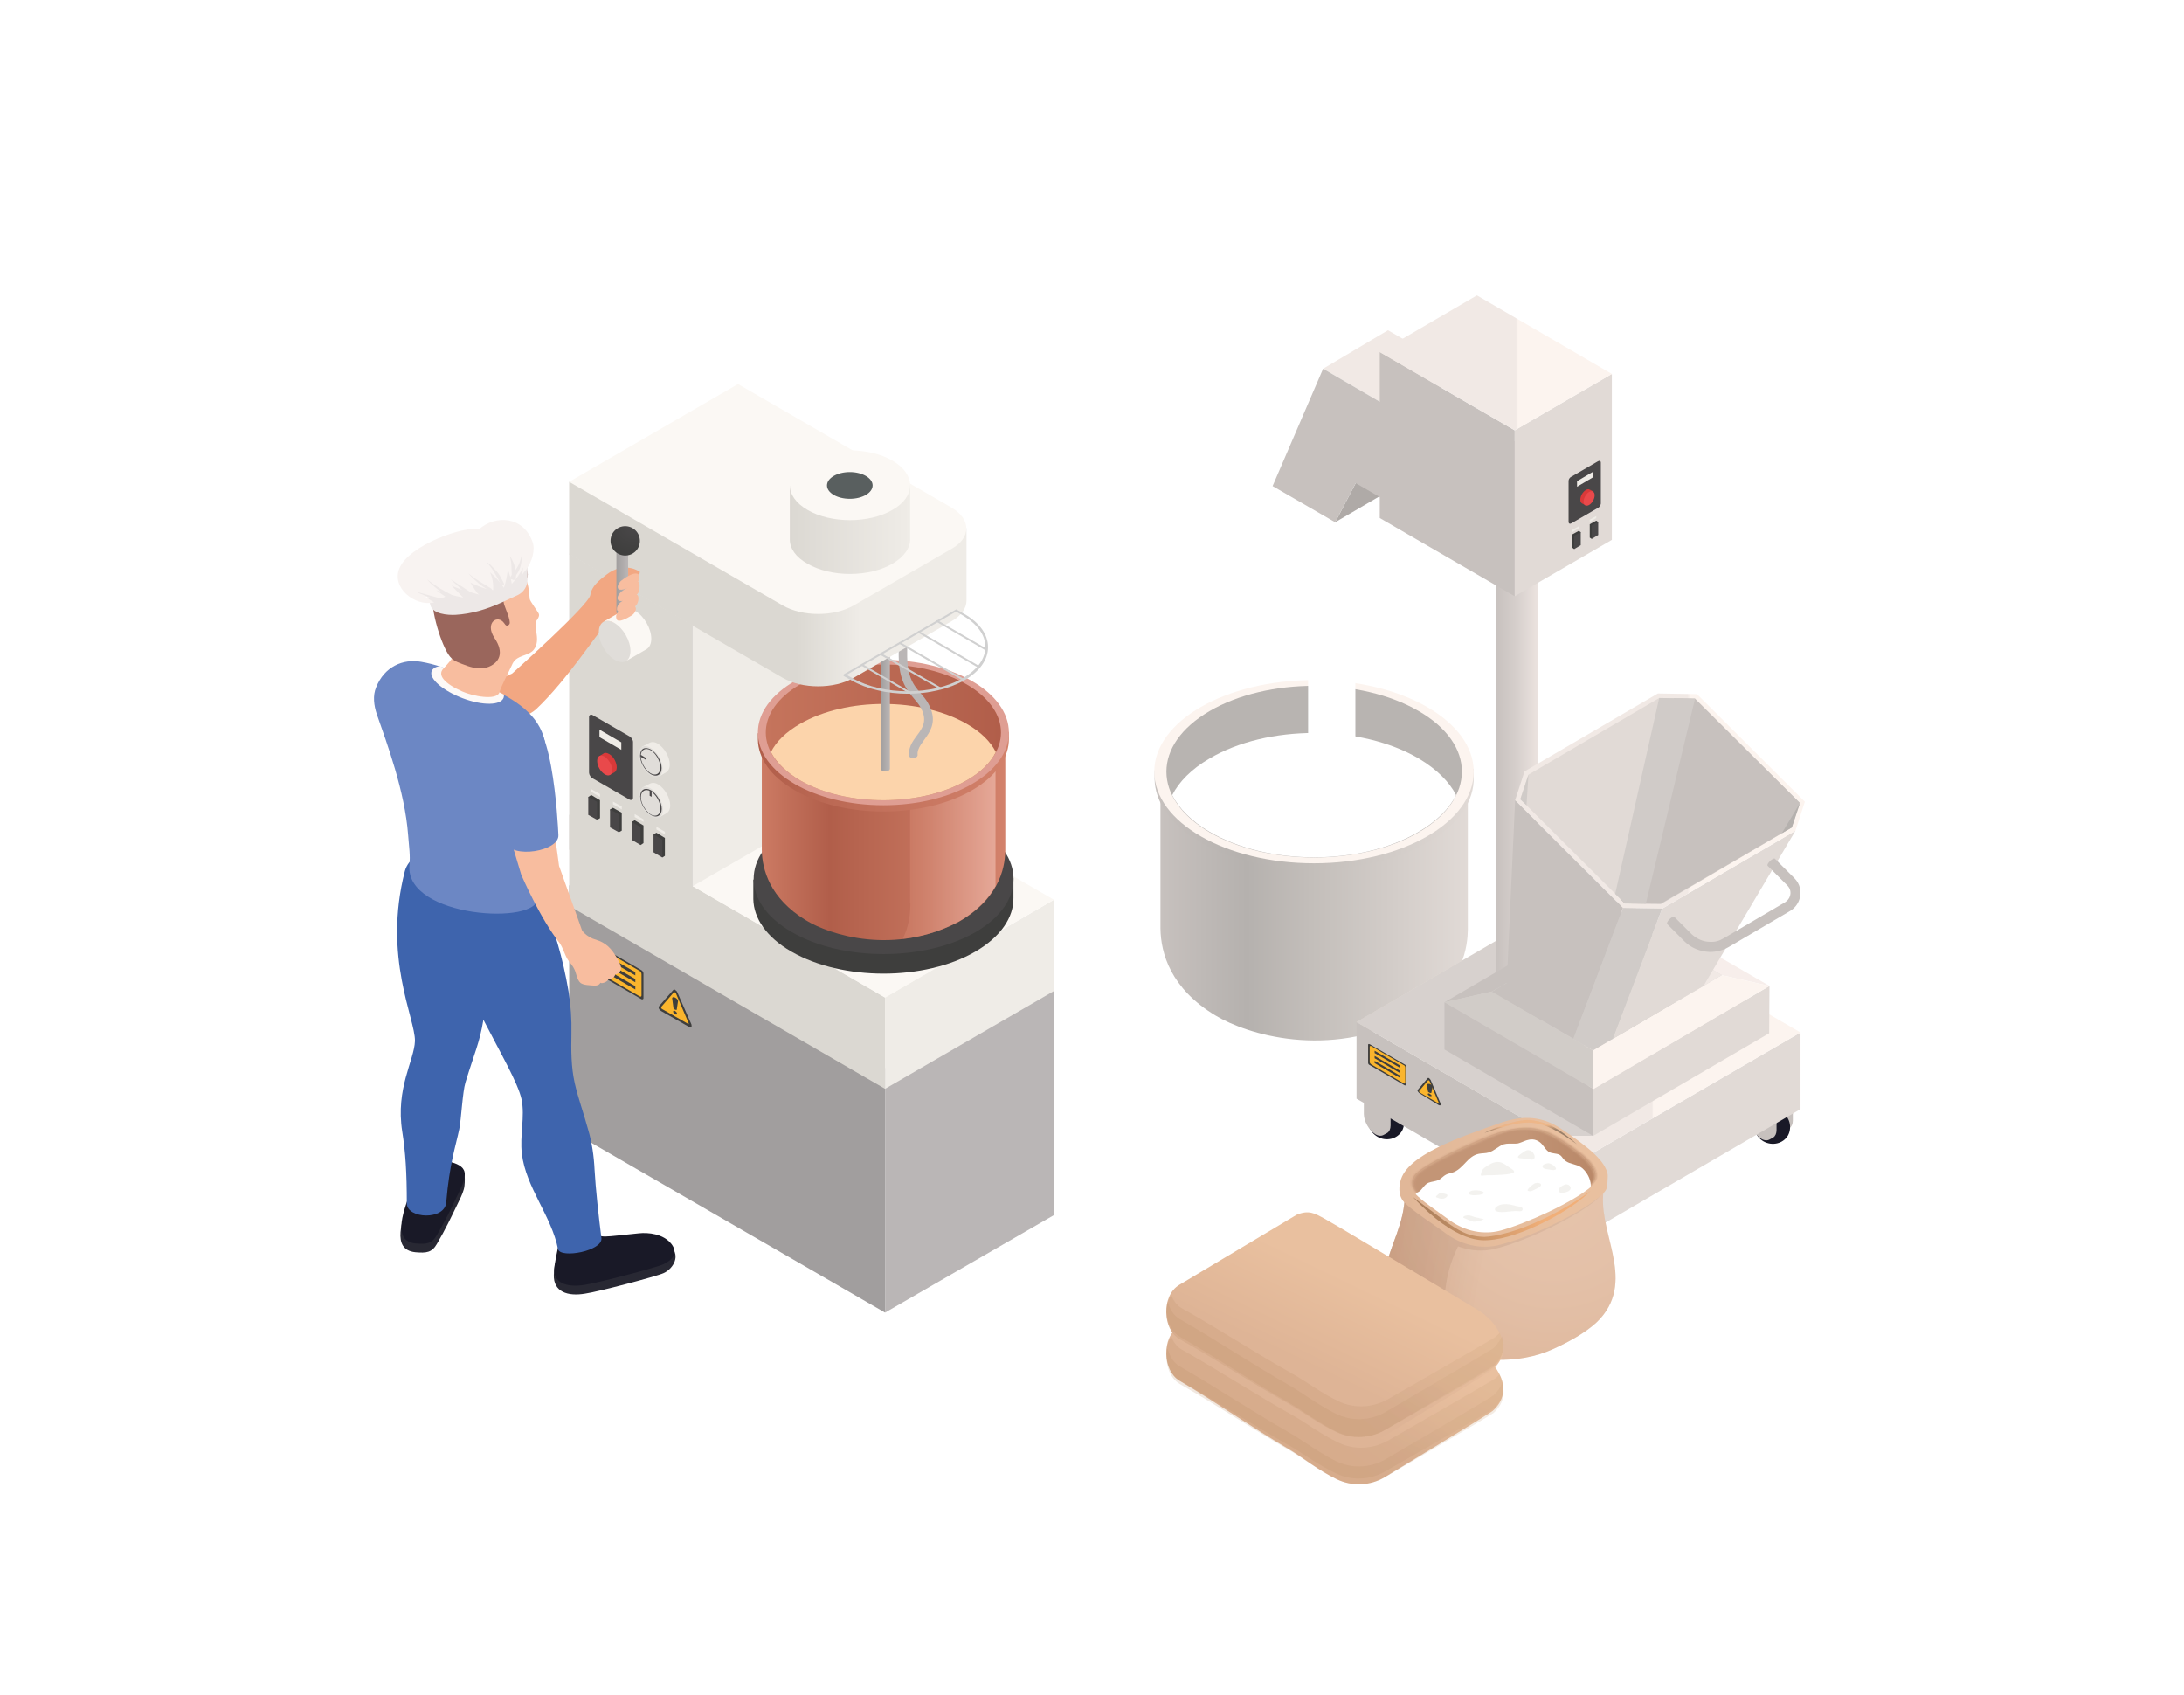 <?xml version="1.0" encoding="utf-8"?>
<!-- Generator: Adobe Illustrator 28.0.0, SVG Export Plug-In . SVG Version: 6.00 Build 0)  -->
<svg version="1.1" id="Vrstva_1" xmlns="http://www.w3.org/2000/svg" xmlns:xlink="http://www.w3.org/1999/xlink" x="0px" y="0px"
	 viewBox="0 0 670 520" style="enable-background:new 0 0 670 520;" xml:space="preserve">
<style type="text/css">
	.st0{fill:url(#Path_00000033358535690298217590000005622223154037430674_);}
	.st1{filter:url(#Adobe_OpacityMaskFilter);}
	
		.st2{opacity:0.8;mask:url(#Path_00000036954254133491689290000013864778245700084659_);fill:url(#Path_00000072268819441231607150000003797792345913682621_);enable-background:new    ;}
	.st3{fill:url(#Path_00000137853422721915155390000006485828637018598049_);}
	.st4{fill:#FCF4EF;}
	.st5{fill:#B8B4B1;}
	.st6{fill:#FFFFFF;}
	.st7{fill:#C7C1BE;}
	.st8{fill:#191927;}
	.st9{fill:#E1DAD6;}
	.st10{fill:url(#Cube_face_-_top_00000086653122009458728530000006410679932859899024_);}
	.st11{opacity:0.6;fill:#C7C1BE;enable-background:new    ;}
	.st12{fill:url(#Path_00000163049797107839197660000000242005635134848408_);}
	.st13{fill:#F7EEEB;}
	.st14{fill:#D0CBC8;}
	.st15{fill:#D1CCC8;}
	.st16{fill:#F1E9E5;}
	.st17{fill:url(#Path_00000071537124935400062560000016514687855507508131_);}
	.st18{fill:#B5B1AE;}
	.st19{fill:#AFAAA7;}
	.st20{fill:url(#Cube_face_-_top-2_00000020375185188728736040000001685622663962240938_);}
	.st21{fill:#494748;}
	.st22{fill:#EFECE7;}
	.st23{fill:#D93939;}
	.st24{fill:#E9494B;}
	.st25{fill:#3E3E3D;}
	.st26{fill:#FAB52D;}
	.st27{fill:url(#Path_00000031919299595764640160000014077051273594901165_);}
	.st28{opacity:0.5;fill:url(#Path_00000137830043367495999820000006528724032676264889_);enable-background:new    ;}
	.st29{opacity:0.2;fill:url(#Path_00000118395440370510885150000014172544512221514145_);enable-background:new    ;}
	.st30{fill:url(#Path_00000122695824866540925440000005148304517115565980_);}
	.st31{opacity:0.1;fill:url(#Path_00000064330646424359554620000002084031409704811156_);enable-background:new    ;}
	.st32{opacity:0.25;fill:url(#Path_00000114044397911998564030000001874798650859665584_);enable-background:new    ;}
	.st33{opacity:0.4;fill:url(#Path_00000151529122726135618500000003235119041774230407_);enable-background:new    ;}
	.st34{opacity:0.55;fill:url(#Path_00000098904030356276311140000008111887659794689207_);enable-background:new    ;}
	.st35{opacity:0.7;fill:url(#Path_00000034081128058427121430000017651366008650335389_);enable-background:new    ;}
	.st36{opacity:0.85;fill:url(#Path_00000158708374116547514470000001037269569356178596_);enable-background:new    ;}
	.st37{fill:url(#Path_00000049936104548398403470000017178778466402542237_);}
	.st38{opacity:0.7;fill:url(#Path_00000056422651967255540980000015139234765551760040_);enable-background:new    ;}
	.st39{opacity:0.4;fill:url(#Path_00000116954483138509077760000013997459417833675178_);enable-background:new    ;}
	.st40{filter:url(#Adobe_OpacityMaskFilter_00000121275671429933302300000005146475727475088790_);}
	
		.st41{opacity:0.4;mask:url(#Path_00000029040409891556055970000004146844863033690020_);fill:url(#Path_00000137103891331263764440000002952176621975015810_);enable-background:new    ;}
	.st42{opacity:0.6;fill:#EBE9E4;enable-background:new    ;}
	.st43{fill:url(#Path_00000164502139310362921740000003324845400007732648_);}
	.st44{opacity:0.2;fill:url(#Path_00000072994503327913468790000002517074771385769121_);enable-background:new    ;}
	.st45{opacity:0.2;fill:url(#Path_00000003087474273234573060000017782636201205256847_);enable-background:new    ;}
	.st46{opacity:0.7;fill:url(#Path_00000011031102641558690350000010990427421585057176_);enable-background:new    ;}
	.st47{fill:url(#Path_00000076584862299740324760000009142573370663325857_);}
	.st48{opacity:0.2;fill:url(#Path_00000045620350383946910390000002134907050462490043_);enable-background:new    ;}
	.st49{opacity:0.2;fill:url(#Path_00000112628273332613134110000001755255575747800197_);enable-background:new    ;}
	.st50{filter:url(#Adobe_OpacityMaskFilter_00000008831671170017284480000006909868281847214232_);}
	
		.st51{opacity:0.4;mask:url(#Path_00000097489310433712205230000005178067996249682580_);fill:url(#Path_00000128474647714759299240000015188973202354724256_);enable-background:new    ;}
	.st52{fill:#A19E9E;}
	.st53{fill:#BAB6B6;}
	.st54{fill:#F9F7F2;}
	.st55{fill:#DBD8D2;}
	.st56{fill:#FBF8F4;}
	.st57{fill:url(#Path_00000072281804966639924040000003554913966109658027_);}
	.st58{opacity:0.5;fill:url(#Path_00000141453852169917094440000001009091596089486984_);enable-background:new    ;}
	.st59{fill:url(#Path_00000075127252620021880000000000241986448708738459_);}
	.st60{fill:#DF9E93;}
	.st61{fill:url(#Cylinder_face-6_00000057135333413484686840000006441753383832270218_);}
	.st62{fill:#FCD4AB;}
	.st63{fill:url(#Path_00000116946589624622618500000017515317593163832744_);}
	.st64{fill:url(#Path_00000127044683531788215890000016465385001844662148_);}
	.st65{fill:url(#Path_00000044876619368251202550000011328872940311202459_);}
	.st66{fill:#595F5F;}
	.st67{fill:#D0D0D0;}
	.st68{fill:#E0DDD9;}
	.st69{fill:#F2A782;}
	.st70{fill:#282833;}
	.st71{fill:#3E64AD;}
	.st72{fill:#6C87C4;}
	.st73{fill:#FDF9F7;}
	.st74{fill:#F8BD9F;}
	.st75{fill:#9A665C;}
	.st76{fill:url(#Path_00000013892355292914766990000002833384399739561126_);}
	.st77{fill:url(#Path_00000162320519685605870960000017806426287543561891_);}
	.st78{fill:#EDE8E7;}
	.st79{fill:#F8F3F1;}
</style>
<g id="PRIPRAVILI_00000101081403651490767460000004378147113243224748_">
	
		<linearGradient id="Path_00000135654732303320291760000012663522209536253076_" gradientUnits="userSpaceOnUse" x1="-361.77" y1="955.225" x2="-359.955" y2="955.225" gradientTransform="matrix(52 0 0 -45 19168 43263.527)">
		<stop  offset="0" style="stop-color:#C7C1BE"/>
		<stop  offset="0.28" style="stop-color:#B5B1AE"/>
		<stop  offset="0.49" style="stop-color:#C3BEBA"/>
		<stop  offset="1" style="stop-color:#E1DAD6"/>
	</linearGradient>
	
		<path id="Path_00000033328243295396998320000003802424866411900339_" style="fill:url(#Path_00000135654732303320291760000012663522209536253076_);" d="
		M356,238.1v41.7l0,5c0.1,7.6,3.1,18.4,16.9,26.7c9.6,5.8,34.5,13.5,59.5,0.7c17.2-9.7,17.8-22.8,17.9-27.1v-2l0-45.5L356,238.1
		L356,238.1z"/>
	<defs>
		<filter id="Adobe_OpacityMaskFilter" filterUnits="userSpaceOnUse" x="410.4" y="244.8" width="36.3" height="76.2">
			<feColorMatrix  type="matrix" values="1 0 0 0 0  0 1 0 0 0  0 0 1 0 0  0 0 0 1 0"/>
		</filter>
	</defs>
	
		<mask maskUnits="userSpaceOnUse" x="410.4" y="244.8" width="36.3" height="76.2" id="Path_00000170254307724250076830000001844740944688797870_">
		<g class="st1">
		</g>
	</mask>
	
		<linearGradient id="Path_00000016754220220546726050000003445489616416148634_" gradientUnits="userSpaceOnUse" x1="-342.58" y1="954.206" x2="-340.765" y2="954.206" gradientTransform="matrix(20 0 0 -42 7262 40359.559)">
		<stop  offset="0" style="stop-color:#2E2E2D"/>
		<stop  offset="0.24" style="stop-color:#555351"/>
		<stop  offset="0.78" style="stop-color:#B7B1AE"/>
		<stop  offset="1" style="stop-color:#E1DAD6"/>
	</linearGradient>
	
		<path id="Path_00000093155388339319583530000006844902742882822027_" style="opacity:0.8;mask:url(#Path_00000170254307724250076830000001844740944688797870_);fill:url(#Path_00000016754220220546726050000003445489616416148634_);enable-background:new    ;" d="
		M413.5,307.3c0,7.1-1.7,11.4-3.1,13.8c7-0.8,14.4-2.8,21.9-6.6c7.5-4.3,11.9-9.2,14.4-13.7v-55.8l-33.2,11.8L413.5,307.3
		L413.5,307.3z"/>
	
		<linearGradient id="Path_00000070087886310395223410000012493653603103492534_" gradientUnits="userSpaceOnUse" x1="-362.201" y1="933.548" x2="-360.386" y2="933.548" gradientTransform="matrix(54 0 0 -17 19913 16121.488)">
		<stop  offset="0" style="stop-color:#C7C1BE"/>
		<stop  offset="0.28" style="stop-color:#B5B1AE"/>
		<stop  offset="0.49" style="stop-color:#C3BEBA"/>
		<stop  offset="1" style="stop-color:#E1DAD6"/>
	</linearGradient>
	
		<path id="Path_00000060751793998979114310000011920517913010472623_" style="fill:url(#Path_00000070087886310395223410000012493653603103492534_);" d="
		M354.2,236.3v2.6c0.1,7.1,4.9,14.2,14.3,19.6c19.1,10.9,50.1,10.9,69.3,0c9.7-5.5,14.5-12.8,14.3-20.1v-2.6L354.2,236.3
		L354.2,236.3z"/>
	
		<ellipse id="Cylinder_face_00000104688638026031860800000007039682286504171437_" class="st4" cx="403.1" cy="236.7" rx="49" ry="28.1"/>
	<path id="Cylinder_face-2_00000083790009644362143250000001375734668935756985_" class="st5" d="M435.2,255.3
		c-17.7,10.3-46.4,10.3-64.1,0c-17.7-10.3-17.7-26.9,0-37.2c17.7-10.3,46.4-10.3,64.1,0C452.9,228.3,452.9,245,435.2,255.3z"/>
	<path id="Path_00000003074655071879820780000017754921178179715759_" class="st6" d="M435.3,232.7c-17.8-10.5-46.6-10.5-64.3,0
		c-5.5,3.2-9.3,7.1-11.4,11.2c2.1,4.1,5.9,8,11.4,11.2c17.8,10.5,46.6,10.5,64.3,0c5.5-3.2,9.3-7.1,11.4-11.2
		C444.6,239.8,440.8,236,435.3,232.7L435.3,232.7z"/>
	<polygon id="Path_00000060023704881774711270000003436998676983036340_" class="st6" points="415.8,241.2 401.3,239.8 401.3,150.5 
		415.8,151.9 	"/>
	<g id="_10_00000049203908733297438050000009056548675586254246_" transform="translate(164, 11)">
		<path id="Path_00000080194536392416365090000012800686982004263356_" class="st7" d="M320.9,358.3l-1.1,0.7l0,3.9
			c0,2.3,1.6,5,3.5,6.2c1,0.6,1.9,0.6,2.6,0.2c0,0,1.1-0.6,1.1-0.6c0.6-0.4,1-1.2,1-2.3l0-3.9L320.9,358.3L320.9,358.3z"/>
		<path id="Path_00000080199659602767723110000003227996153906198939_" class="st8" d="M326.5,371c-1.5,2.5-4.8,3.3-7.5,1.8
			c-2.7-1.6-3.7-4.9-2.2-7.4c1.5-2.5,4.8-3.3,7.5-1.8C326.9,365.1,327.9,368.4,326.5,371z"/>
		<path id="Path_00000122680627980863691430000018238899238094784409_" class="st7" d="M315.9,361.2l-1.1,0.7l0,3.9
			c0,2.3,1.6,5,3.5,6.2c1,0.6,1.9,0.6,2.6,0.2c0,0,1.1-0.6,1.1-0.6c0.6-0.4,1-1.2,1-2.3l0-3.9L315.9,361.2L315.9,361.2z"/>
		<path id="Path_00000108274513645926957380000015895830905802140571_" class="st7" d="M378.9,324.6l-1.1,0.7l0,3.9
			c0,2.3,1.6,5,3.5,6.2c1,0.6,1.9,0.6,2.6,0.2c0,0,1.1-0.6,1.1-0.6c0.6-0.4,1-1.2,1-2.3l0-3.9L378.9,324.6L378.9,324.6z"/>
		<path id="Path_00000114042406036721402530000016101790007406638981_" class="st8" d="M384.5,337.3c-1.5,2.5-4.8,3.3-7.5,1.8
			c-2.7-1.6-3.7-4.9-2.2-7.4c1.5-2.5,4.8-3.3,7.5-1.8S385.9,334.7,384.5,337.3z"/>
		<path id="Path_00000104685670565701307770000004013080130227879350_" class="st7" d="M373.9,327.5l-1.1,0.7l0,3.9
			c0,2.3,1.6,5,3.5,6.2c1,0.6,1.9,0.6,2.6,0.2c0,0,1.1-0.6,1.1-0.6c0.6-0.4,1-1.2,1-2.3l0-3.9L373.9,327.5L373.9,327.5z"/>
		<path id="Path_00000054236959149450897550000006818656988750017718_" class="st7" d="M260.4,323.2l-1.1,0.7l0,3.9
			c0,2.3,1.6,5,3.5,6.2c1,0.6,1.9,0.6,2.6,0.2c0,0,1.1-0.6,1.1-0.6c0.6-0.4,1-1.2,1-2.3l0-3.9L260.4,323.2L260.4,323.2z"/>
		<path id="Path_00000100361369447607690140000015476287976486389660_" class="st8" d="M266.1,335.9c-1.5,2.5-4.8,3.3-7.5,1.8
			c-2.7-1.6-3.7-4.9-2.2-7.4c1.5-2.5,4.8-3.3,7.5-1.8C266.5,330,267.5,333.3,266.1,335.9z"/>
		<path id="Path_00000154396917635521660700000017502939146239553199_" class="st7" d="M255.5,326.1l-1.1,0.7l0,3.9
			c0,2.3,1.6,5,3.5,6.2c1,0.6,1.9,0.6,2.6,0.2c0,0,1.1-0.6,1.1-0.6c0.6-0.4,1-1.2,1-2.3l0-3.9L255.5,326.1L255.5,326.1z"/>
		<g id="Axonometric_Cube_00000168090590768049225620000000782027616815905969_" transform="translate(14.152, 101.905)">
			<polygon id="Cube_face_-_left_00000164492027369527206240000008238995823460551306_" class="st7" points="308.9,265.3 238,224.1 
				238,200.6 308.9,241.7 			"/>
			<polygon id="Cube_face_-_right_00000168806619747739052640000009130444558308443581_" class="st9" points="374.2,227.3 
				308.9,265.3 308.9,241.7 374.2,203.8 			"/>
			
				<linearGradient id="Cube_face_-_top_00000026143702694459628110000015530344427459491232_" gradientUnits="userSpaceOnUse" x1="-542.169" y1="841.512" x2="-541.556" y2="841.512" gradientTransform="matrix(75.084 0 0 -43.616 41009.648 36905.863)">
				<stop  offset="0" style="stop-color:#F1E9E5"/>
				<stop  offset="0.59" style="stop-color:#F1E9E5"/>
				<stop  offset="0.6" style="stop-color:#FCF4EF"/>
			</linearGradient>
			
				<polygon id="Cube_face_-_top_00000041295119397907121150000010166622610709518522_" style="fill:url(#Cube_face_-_top_00000026143702694459628110000015530344427459491232_);" points="
				308.9,241.7 238,200.6 303.3,162.6 374.2,203.8 			"/>
		</g>
		<polygon id="Path_00000117657143147042006850000010205741183778401426_" class="st11" points="312.2,337.4 324.8,337.4 
			317.5,264.5 252.1,302.5 		"/>
		
			<linearGradient id="Path_00000183949551058145666380000013428807800157590441_" gradientUnits="userSpaceOnUse" x1="-449.485" y1="951.632" x2="-447.671" y2="951.632" gradientTransform="matrix(7.201 0 0 -94.703 3531.477 90332.617)">
			<stop  offset="0" style="stop-color:#C7C1BE"/>
			<stop  offset="0.47" style="stop-color:#D5CECB"/>
			<stop  offset="1" style="stop-color:#EBE3DF"/>
		</linearGradient>
		
			<path id="Path_00000144311395247665236220000003286133280626638780_" style="fill:url(#Path_00000183949551058145666380000013428807800157590441_);" d="
			M294.9,124.4v168c0,1,0.7,1.9,1.9,2.6c2.6,1.5,6.7,1.5,9.2,0c1.3-0.8,1.9-1.7,1.9-2.7v-168L294.9,124.4z"/>
		<g id="Group_00000060028960556762471990000017999752277007574400_" transform="translate(29.035, 102.13)">
			<polygon id="Path_00000103960590713921712950000017399500258255599286_" class="st13" points="304.2,167.9 304.1,162.8 
				349.8,189.3 335.2,186 			"/>
			<polygon id="Path_00000052786337704761192560000009641114668332466605_" class="st7" points="264.7,191 250.1,194.3 304.1,162.8 
				304.2,167.9 			"/>
			<polygon id="Path_00000110458478433962177120000000531510106542664072_" class="st14" points="335.2,186 295.7,209.1 264.7,191 
				304.2,167.9 			"/>
			<polygon id="Path_00000152980744583401170170000017482113611775017894_" class="st15" points="295.7,209.1 295.8,220.9 
				250.1,194.3 264.7,191 			"/>
			<polygon id="Path_00000054981173526649596040000000450996121504124829_" class="st9" points="349.8,189.3 349.7,203.8 
				295.7,235.3 295.8,220.9 			"/>
			<polygon id="Path_00000115474660254232529150000014766907345895546507_" class="st7" points="295.8,220.9 295.7,235.3 
				250.1,208.8 250.1,194.3 			"/>
			<polygon id="Path_00000160875407696815174760000013825774632540681406_" class="st4" points="335.2,186 349.8,189.3 295.8,220.9 
				295.7,209.1 			"/>
		</g>
		<polygon id="Path_00000026139367707787652720000015694111137807626126_" class="st16" points="350.5,296.2 364.3,288.1 
			350.5,280.1 		"/>
		<polygon id="Path_00000018233956227188659500000000445162139858461346_" class="st7" points="309.1,284.2 293.7,293.2 
			309.1,302.1 		"/>
		<g id="Group_00000076605588538664615460000009844884124090896038_" transform="translate(40.991, 67.32)">
			<polygon id="Path_00000031176039367716378340000004612193515380794045_" class="st9" points="317.6,224.1 345.8,176.5 
				304.9,200.4 289.7,240.4 			"/>
			
				<linearGradient id="Path_00000089572127580694258030000011440705981694908039_" gradientUnits="userSpaceOnUse" x1="-565.078" y1="874.068" x2="-563.264" y2="874.068" gradientTransform="matrix(49.009 0 0 -36.338 27953.951 31929.588)">
				<stop  offset="0" style="stop-color:#F1E9E5"/>
				<stop  offset="0.59" style="stop-color:#F1E9E5"/>
				<stop  offset="0.6" style="stop-color:#FCF4EF"/>
			</linearGradient>
			
				<polygon id="Path_00000145027320300201845570000006746067115982844053_" style="fill:url(#Path_00000089572127580694258030000011440705981694908039_);" points="
				348.7,167.6 345.8,176.5 304.9,200.4 292.9,200.2 259.8,167.2 262.7,158.3 303.6,134.4 315.6,134.6 			"/>
			<polygon id="Path_00000112610116502057570040000002330704090017680061_" class="st9" points="293.5,198.8 261.4,166.8 
				263.9,159.3 304,135.8 315,136 347.2,168 344.7,175.5 304.6,199 			"/>
			<path id="Path_00000119118091570243551350000004051684148424331442_" class="st7" d="M315,136l-6.5-0.1c-0.9,4.8-2.5,9.3-4.1,14
				c-2.1,6.4-3.3,12.9-4.6,19.5c-1.8,9.5-4.6,18.9-7.7,28.1l1.3,1.3l11.1,0.1l40.1-23.4l2.5-7.6L315,136L315,136z"/>
		</g>
		<polygon id="Path_00000078029812700520823010000015581248129367901609_" class="st7" points="318.7,307.6 333.9,267.5 
			300.8,234.5 298,295.6 		"/>
		<polygon id="Path_00000083777682570005579030000008368469999717730740_" class="st14" points="330.7,307.7 345.9,267.7 
			333.9,267.5 318.7,307.6 		"/>
		<polygon id="Path_00000121999300192568031500000018317412150767259011_" class="st14" points="334.5,266.1 340.9,266.2 356,203.3 
			345,203.1 331.5,263.2 		"/>
		<polygon id="Path_00000154423509781368993150000008860194545657534386_" class="st18" points="388.2,235.3 382.6,244.6 
			385.7,242.8 		"/>
		<polygon id="Path_00000036962373556715743140000011447889717157612195_" class="st14" points="304.3,236 304.9,226.6 302.4,234.2 
					"/>
		<path id="Path_00000125564888552268277250000012020580097829866930_" class="st7" d="M386.5,258.4l-6-6c-0.5-0.5-2.8,1.7-2.2,2.2
			l6,6c0.9,0.9,1.2,2.1,0.8,3.3c-0.2,0.7-0.8,1.4-1.4,1.8l-18.9,11.1c-1.3,0.8-2.7,1.2-4.2,1.1c-2.1,0-4.1-0.9-5.7-2.4l-5.2-5.2
			c-0.6-0.6-2.8,1.6-2.2,2.2l5.2,5.2c2.1,2.1,4.9,3.2,7.8,3.3c2.1,0,4.1-0.5,5.8-1.5l18.9-11.1c1.3-0.8,2.3-2,2.8-3.5
			C388.8,262.6,388.2,260.1,386.5,258.4L386.5,258.4z"/>
		<g id="Group_00000177468570035552456400000001217720420230764688_" transform="translate(0, 5.897)">
			<polygon id="Path_00000049185701527790313600000010728042129366996159_" class="st19" points="251.9,131.3 271.9,119.5 
				265.6,131.6 245.6,143.3 			"/>
			<polygon id="Path_00000070815613164614466790000006917196811520236441_" class="st16" points="241.9,96.2 261.8,84.4 284.9,97.8 
				264.9,109.6 			"/>
			<polygon id="Path_00000109005501539379568210000002656945513930306731_" class="st7" points="264.9,109.6 264.9,138.8 
				251.9,131.3 245.6,143.3 226.4,132.2 241.9,96.2 			"/>
		</g>
		<g id="Axonometric_Cube-2_00000065782400540133374190000006281716618234722204_" transform="translate(18.08, 0)">
			<polygon id="Cube_face_-_left-2_00000175324960809279958580000005577509992444740234_" class="st7" points="282.6,171.9 
				241.2,147.9 241.2,97 282.6,121 			"/>
			<polygon id="Cube_face_-_right-2_00000088814481541645269930000008312719393610972047_" class="st9" points="312.4,154.6 
				282.6,171.9 282.6,121 312.4,103.7 			"/>
			
				<linearGradient id="Cube_face_-_top-2_00000070801590626243750930000012232386135340479143_" gradientUnits="userSpaceOnUse" x1="-539.447" y1="934.297" x2="-537.633" y2="934.297" gradientTransform="matrix(39.288 0 0 -22.822 21434.703 21422.84)">
				<stop  offset="0" style="stop-color:#F1E9E5"/>
				<stop  offset="0.59" style="stop-color:#F1E9E5"/>
				<stop  offset="0.6" style="stop-color:#FCF4EF"/>
			</linearGradient>
			
				<polygon id="Cube_face_-_top-2_00000001651368499893659220000003086296468706142119_" style="fill:url(#Cube_face_-_top-2_00000070801590626243750930000012232386135340479143_);" points="
				282.6,121 241.2,97 271,79.6 312.4,103.7 			"/>
		</g>
		<path id="Path_00000137131879916973321170000012851668951882116507_" class="st21" d="M326.2,144.8l-8.1,4.7
			c-0.5,0.3-0.9,0.1-0.9-0.4v-12.6c0-0.5,0.4-1.1,0.9-1.3l8.1-4.7c0.5-0.3,0.9-0.1,0.9,0.4v12.6C327,144,326.7,144.6,326.2,144.8z"
			/>
		<polygon id="Path_00000137840367286232971880000006782719486192409768_" class="st22" points="324.7,135.4 319.8,138.3 
			319.8,136.6 324.7,133.7 		"/>
		<path id="Path_00000044154302812951132950000003046972827644759207_" class="st23" d="M323.7,139.2c-0.3-0.2-0.7-0.2-1.2,0.1
			c-1,0.6-1.7,1.9-1.7,3c0,0.5,0.2,0.9,0.5,1.1l1.1,0.6l2.5-4.2L323.7,139.2L323.7,139.2z"/>
		<path id="Cylinder_face-3_00000075848606903940499060000002429869920010163133_" class="st24" d="M321.8,142.9
			c0,1.1,0.8,1.5,1.7,1c1-0.6,1.7-1.9,1.7-3c0-1.1-0.8-1.5-1.7-1C322.6,140.4,321.8,141.8,321.8,142.9z"/>
		<g id="Axonometric_Cube-3_00000150063786144026022690000009890411178610784906_" transform="translate(53.598, 37.305)">
			<polygon id="Path_00000054984643377343486170000012390408054185109926_" class="st25" points="272.1,111.4 270.1,112.5 
				270.1,116.6 270.7,117 272.7,111.8 			"/>
			<polygon id="Cube_face_-_right-3_00000132809231023873416330000010398413354023522483_" class="st21" points="272.7,115.8 
				270.7,117 270.7,112.9 272.7,111.8 			"/>
			<polygon id="Cube_face_-_right-4_00000114062255639978149680000013425138673970487722_" class="st22" points="272.1,110.6 
				270.1,111.8 270.1,111.1 272.1,110 			"/>
		</g>
		<g id="Axonometric_Cube-4_00000155826984619841531780000001281175985099571377_" transform="translate(50.634, 39.028)">
			<polygon id="Path_00000158709373452269599740000002641245637165452945_" class="st25" points="269.7,112.8 267.7,113.9 
				267.7,118 268.3,118.4 270.3,113.2 			"/>
			<polygon id="Cube_face_-_right-5_00000158723449059140703390000010330926081302178464_" class="st21" points="270.3,117.2 
				268.3,118.4 268.3,114.3 270.3,113.2 			"/>
			<polygon id="Cube_face_-_right-6_00000002360547434056666820000008498476879473729966_" class="st22" points="269.7,112 
				267.7,113.2 267.7,112.5 269.7,111.4 			"/>
		</g>
		<path id="Path_00000067206325876263795090000017975280566687617200_" class="st25" d="M277.4,328c0.2,0.1,0.4,0.1,0.5,0
			c0.1-0.1,0.1-0.3,0-0.6l-3-7.1c-0.1-0.2-0.3-0.4-0.5-0.6c-0.2-0.1-0.3-0.1-0.4,0l-3,3.5c-0.1,0.1-0.2,0.3-0.1,0.5
			c0.1,0.2,0.3,0.4,0.5,0.6L277.4,328L277.4,328z"/>
		<path id="Path_00000125566382412777985400000014193048376967779733_" class="st26" d="M277.3,327.1l-2.7-6.4
			c-0.1-0.3-0.4-0.4-0.5-0.3l-2.7,3.2c-0.1,0.1,0,0.5,0.3,0.6l5.5,3.2C277.3,327.5,277.5,327.3,277.3,327.1L277.3,327.1z"/>
		<path id="Shape_00000083073232855346179180000016341938056770606500_" class="st25" d="M274.6,321.5c0.5,0.2,1,0.6,0.9,0.8
			l-0.4,1.9c0,0.1-0.2,0.1-0.5,0c-0.2-0.1-0.4-0.2-0.5-0.3l-0.4-2.2C273.7,321.5,274.1,321.4,274.6,321.5L274.6,321.5z M274,324.6
			c0,0.2,0.3,0.4,0.6,0.6c0.4,0.1,0.6,0,0.6-0.1c0-0.2-0.3-0.4-0.6-0.6S274,324.4,274,324.6z"/>
		<path id="Path_00000080924049617754493550000004706754309556706724_" class="st25" d="M267.4,321.7v-5.5c0-0.3-0.2-0.6-0.5-0.7
			l-10.7-6.2c-0.3-0.1-0.5-0.1-0.5,0.2v5.5c0,0.3,0.2,0.6,0.5,0.7l10.7,6.2C267.2,322,267.4,321.9,267.4,321.7z"/>
		<path id="Path_00000150073743339963181340000005078472653030715309_" class="st26" d="M256.7,315.5l9.9,5.8
			c0.3,0.1,0.5,0.1,0.5-0.2v-4.7c0-0.3-0.2-0.6-0.5-0.7l-9.9-5.8c-0.3-0.1-0.5-0.1-0.5,0.2v4.7C256.2,315,256.4,315.3,256.7,315.5z"
			/>
		<polygon id="Path_00000134943935317052010760000001165827634731470244_" class="st25" points="257.7,312 265.6,316.6 265.6,315.9 
			257.7,311.3 		"/>
		<polygon id="Path_00000050640615835494387320000014659508047478760106_" class="st25" points="257.7,313.6 265.6,318.2 
			265.6,317.5 257.7,312.9 		"/>
		<polygon id="Path_00000009575262298814844700000009617383040719671185_" class="st25" points="257.7,315.1 265.6,319.7 265.6,319 
			257.7,314.4 		"/>
	</g>
	<g id="_9_00000052089221646126076320000007960179408285311376_" transform="translate(183, 150)">
		
			<linearGradient id="Path_00000152984490237730233350000005141028805625288839_" gradientUnits="userSpaceOnUse" x1="-539.435" y1="801.42" x2="-540.379" y2="801.589" gradientTransform="matrix(39 0 0 -37.791 21311 30518.57)">
			<stop  offset="0" style="stop-color:#DEB496"/>
			<stop  offset="1" style="stop-color:#C7997B"/>
		</linearGradient>
		
			<path id="Path_00000039821062275917957710000005053207414644817813_" style="fill:url(#Path_00000152984490237730233350000005141028805625288839_);" d="
			M242.1,239.6c1.1-7.6,5.9-13.9,5.9-23.7c0-12.1,37.6-17.3,37.6-17.3l23.5,15.7c-2.6,12.9,10,27.7-1.2,40.2
			c-2.7,3-7.8,6.3-14.2,9.2C271.7,273.9,239.3,260,242.1,239.6L242.1,239.6z"/>
		
			<linearGradient id="Path_00000137841713997379298060000017702528930563492750_" gradientUnits="userSpaceOnUse" x1="-537.861" y1="801.064" x2="-539.746" y2="801.019" gradientTransform="matrix(36.846 0 0 -37.054 20113.318 29914.426)">
			<stop  offset="0" style="stop-color:#C7997B"/>
			<stop  offset="0.43" style="stop-color:#BF8F70"/>
			<stop  offset="1" style="stop-color:#B88666"/>
		</linearGradient>
		
			<path id="Path_00000011032784921428862520000018007667785897383069_" style="opacity:0.5;fill:url(#Path_00000137841713997379298060000017702528930563492750_);enable-background:new    ;" d="
			M308.8,214.1l-23.2-15.5c0,0-37.6,5.2-37.6,17.3c0,9.7-4.8,16.1-5.9,23.7c-1.8,12.6,10,22.7,24.4,26.2c-3.9-5.2-6.7-10.8-6.3-17.9
			c0.3-5.1,1.5-10.4,4.1-15.6c3.7,1.4,7.8,1.7,11.6,0.7c13.1-3.4,30.8-13.3,32.5-16.9c0.2-0.5,0.4-1,0.4-1.5
			C308.7,214.5,308.8,214.3,308.8,214.1L308.8,214.1z"/>
		
			<radialGradient id="Path_00000112614583128071341810000003240721664769798577_" cx="-535.524" cy="805.201" r="1.973" gradientTransform="matrix(37.162 6.868 6.868 -37.162 14664.763 33816.801)" gradientUnits="userSpaceOnUse">
			<stop  offset="0" style="stop-color:#FFFFFF"/>
			<stop  offset="0.19" style="stop-color:#FDFCFB"/>
			<stop  offset="0.36" style="stop-color:#F8F3F0"/>
			<stop  offset="0.53" style="stop-color:#F0E4DD"/>
			<stop  offset="0.69" style="stop-color:#E5D0C2"/>
			<stop  offset="0.85" style="stop-color:#D7B6A0"/>
			<stop  offset="1" style="stop-color:#C7997B"/>
		</radialGradient>
		
			<path id="Path_00000107582252432392009780000000568229779400930469_" style="opacity:0.2;fill:url(#Path_00000112614583128071341810000003240721664769798577_);enable-background:new    ;" d="
			M242.1,239.6c1.1-7.6,5.9-13.9,5.9-23.7c0-12.1,37.6-17.3,37.6-17.3l23.5,15.7c-2.6,12.9,10,27.7-1.2,40.2
			c-2.7,3-7.8,6.3-14.2,9.2C271.7,273.9,239.3,260,242.1,239.6L242.1,239.6z"/>
		
			<linearGradient id="Path_00000176022913398360288490000011350570769125952909_" gradientUnits="userSpaceOnUse" x1="-537.057" y1="789.032" x2="-538.91" y2="789.004" gradientTransform="matrix(35.237 0 0 -21.802 19221.199 17415.16)">
			<stop  offset="0" style="stop-color:#E9C09F"/>
			<stop  offset="0.76" style="stop-color:#E1B798"/>
			<stop  offset="1" style="stop-color:#DEB496"/>
		</linearGradient>
		
			<path id="Path_00000007401751619016248070000017969861419914892218_" style="fill:url(#Path_00000176022913398360288490000011350570769125952909_);" d="
			M310.1,213.4c0,0.5-0.1,1-0.4,1.5c-1.7,3.6-19.3,13.5-32.5,16.9c-5.5,1.5-11.6,0.2-16.4-3.3c-5.2-3.8-10-6.7-13-9.7
			c-2.2-2.3-1.4-5.6-1.2-6.4c1.8-8.1,18.2-13.6,31.1-18.1c6.8-2.3,12.5-1.8,18,1.8c9.2,6.1,13.7,10.1,14.5,14.1
			C310.3,210.6,310.1,212.4,310.1,213.4L310.1,213.4z"/>
		
			<linearGradient id="Path_00000111187198288408395030000013079754503214757291_" gradientUnits="userSpaceOnUse" x1="-536.274" y1="782.597" x2="-535.447" y2="782.511" gradientTransform="matrix(31.803 0 0 -17.892 17313.602 14212.513)">
			<stop  offset="0" style="stop-color:#C39576"/>
			<stop  offset="0.29" style="stop-color:#BE8F70"/>
			<stop  offset="1" style="stop-color:#B88666"/>
		</linearGradient>
		
			<path id="Path_00000181767693201244685150000006191999796960354447_" style="opacity:0.1;fill:url(#Path_00000111187198288408395030000013079754503214757291_);enable-background:new    ;" d="
			M277.2,227.5c-5.1,1.3-10.7,0.2-15.1-3c-10-7.3-14.5-9.8-11.8-14c2.2-3.4,19.5-11.3,24.4-12.9c13.1-4.1,17.8-1.6,27.8,6
			c0,0,5.4,4,4.6,7.7C306.2,215.6,286.9,225,277.2,227.5L277.2,227.5z"/>
		
			<linearGradient id="Path_00000119817963022835052580000006777247445976129202_" gradientUnits="userSpaceOnUse" x1="-535.206" y1="782.157" x2="-534.364" y2="782.157" gradientTransform="matrix(31.415 0 0 -17.71 17098 14064.065)">
			<stop  offset="0" style="stop-color:#C39576"/>
			<stop  offset="0.29" style="stop-color:#BE8F70"/>
			<stop  offset="1" style="stop-color:#B88666"/>
		</linearGradient>
		
			<path id="Path_00000053526901510567616720000003671898882770368136_" style="opacity:0.25;fill:url(#Path_00000119817963022835052580000006777247445976129202_);enable-background:new    ;" d="
			M277.2,227.4c-5,1.3-10.5,0.2-14.9-3c-9.9-7.2-14.3-9.7-11.6-13.8c2.2-3.4,19-10.9,23.9-12.6c13-4.5,17.9-1.7,27.7,5.8
			c0,0,5.3,3.9,4.5,7.6C305.9,215.7,286.7,224.9,277.2,227.4L277.2,227.4z"/>
		
			<linearGradient id="Path_00000110429601718720693930000009353764588690250679_" gradientUnits="userSpaceOnUse" x1="-534.949" y1="781.758" x2="-534.107" y2="781.758" gradientTransform="matrix(31.026 0 0 -17.521 16882.238 13909.132)">
			<stop  offset="0" style="stop-color:#C39576"/>
			<stop  offset="0.29" style="stop-color:#BE8F70"/>
			<stop  offset="1" style="stop-color:#B88666"/>
		</linearGradient>
		
			<path id="Path_00000040559385507858510500000010866041854429932733_" style="opacity:0.4;fill:url(#Path_00000110429601718720693930000009353764588690250679_);enable-background:new    ;" d="
			M277.2,227.3c-5,1.3-10.4,0.2-14.8-3c-9.8-7.1-14.1-9.6-11.5-13.7c2.2-3.4,18.6-10.5,23.3-12.3c12.8-4.8,17.9-1.9,27.7,5.5
			c0,0,5.3,3.9,4.5,7.5C305.6,215.7,286.6,224.9,277.2,227.3z"/>
		
			<linearGradient id="Path_00000145772188417823650960000015184848837250791343_" gradientUnits="userSpaceOnUse" x1="-534.684" y1="781.363" x2="-533.842" y2="781.363" gradientTransform="matrix(30.636 0 0 -17.337 16665.215 13758.645)">
			<stop  offset="0" style="stop-color:#C39576"/>
			<stop  offset="0.29" style="stop-color:#BE8F70"/>
			<stop  offset="1" style="stop-color:#B88666"/>
		</linearGradient>
		
			<path id="Path_00000181799374363451814840000003768554317463171457_" style="opacity:0.55;fill:url(#Path_00000145772188417823650960000015184848837250791343_);enable-background:new    ;" d="
			M277.2,227.3c-4.9,1.3-10.3,0.2-14.6-2.9c-9.7-7-13.9-9.5-11.3-13.5c2.1-3.3,18.1-10.1,22.7-12c12.7-5.1,17.9-2,27.6,5.3
			c0,0,5.2,3.8,4.4,7.4C305.2,215.8,286.5,224.8,277.2,227.3L277.2,227.3z"/>
		
			<linearGradient id="Path_00000116932999466982496850000013980455476828606133_" gradientUnits="userSpaceOnUse" x1="-534.413" y1="780.945" x2="-533.572" y2="780.945" gradientTransform="matrix(30.247 0 0 -17.147 16449.475 13602.709)">
			<stop  offset="0" style="stop-color:#C39576"/>
			<stop  offset="0.29" style="stop-color:#BE8F70"/>
			<stop  offset="1" style="stop-color:#B88666"/>
		</linearGradient>
		
			<path id="Path_00000163047264571153099170000002230925012871676079_" style="opacity:0.7;fill:url(#Path_00000116932999466982496850000013980455476828606133_);enable-background:new    ;" d="
			M277.2,227.2c-4.9,1.3-10.1,0.2-14.4-2.9c-9.5-6.9-13.8-9.3-11.2-13.3c2.1-3.3,17.6-9.7,22.2-11.7c12.6-5.4,18-2.1,27.5,5.1
			c0,0,5.1,3.8,4.4,7.3C304.9,215.9,286.4,224.8,277.2,227.2L277.2,227.2z"/>
		
			<linearGradient id="Path_00000104686172312618282350000004357195826058109094_" gradientUnits="userSpaceOnUse" x1="-534.133" y1="780.527" x2="-533.291" y2="780.527" gradientTransform="matrix(29.854 0 0 -16.961 16231.103 13450.4)">
			<stop  offset="0" style="stop-color:#C39576"/>
			<stop  offset="0.29" style="stop-color:#BE8F70"/>
			<stop  offset="1" style="stop-color:#B88666"/>
		</linearGradient>
		
			<path id="Path_00000112613371547893229180000017001855487057611418_" style="opacity:0.85;fill:url(#Path_00000104686172312618282350000004357195826058109094_);enable-background:new    ;" d="
			M277.3,227.1c-4.8,1.3-10,0.2-14.2-2.9c-9.4-6.9-13.6-9.2-11-13.2c2.1-3.2,17.2-9.4,21.6-11.4c12.5-5.7,18-2.2,27.4,4.9
			c0,0,5,3.7,4.3,7.2C304.5,215.9,286.3,224.7,277.3,227.1L277.3,227.1z"/>
		
			<linearGradient id="Path_00000132807119629110539450000005503747386633638569_" gradientUnits="userSpaceOnUse" x1="-533.85" y1="780.105" x2="-533.009" y2="780.105" gradientTransform="matrix(29.469 0 0 -16.777 16017.169 13300.032)">
			<stop  offset="0" style="stop-color:#C39576"/>
			<stop  offset="0.29" style="stop-color:#BE8F70"/>
			<stop  offset="1" style="stop-color:#B88666"/>
		</linearGradient>
		
			<path id="Path_00000111897143159998236190000005729158238197639326_" style="fill:url(#Path_00000132807119629110539450000005503747386633638569_);" d="
			M277.3,227c-4.7,1.2-9.9,0.2-14-2.8c-9.3-6.8-13.4-9.1-10.9-13c2.1-3.2,16.7-9,21.1-11.1c12.3-6,18.1-2.3,27.4,4.7
			c0,0,5,3.7,4.3,7.2C304.2,216,286.2,224.7,277.3,227L277.3,227z"/>
		
			<linearGradient id="Path_00000177447270454499680520000016092309380237379509_" gradientUnits="userSpaceOnUse" x1="-533.989" y1="740.438" x2="-537.122" y2="740.402" gradientTransform="matrix(29.95 0 0 -8.347 16283.654 6403.605)">
			<stop  offset="0" style="stop-color:#F6A968"/>
			<stop  offset="0.19" style="stop-color:#C48855"/>
			<stop  offset="0.48" style="stop-color:#815C3C"/>
			<stop  offset="0.72" style="stop-color:#4F3B29"/>
			<stop  offset="0.9" style="stop-color:#31271E"/>
			<stop  offset="1" style="stop-color:#26201A"/>
		</linearGradient>
		
			<path id="Path_00000127027511942016573510000010390748288647326626_" style="opacity:0.7;fill:url(#Path_00000177447270454499680520000016092309380237379509_);enable-background:new    ;" d="
			M272.4,229.4c-6.9-0.2-9.4-2.9-21.9-12.2c13.6,14.6,21.7,13.2,23,13.2c10.1-0.5,26.5-9.7,31.4-15.1
			C301.8,217.9,285.1,228.6,272.4,229.4L272.4,229.4z"/>
		
			<linearGradient id="Path_00000092416037488415731450000015572409665013160842_" gradientUnits="userSpaceOnUse" x1="-515.038" y1="663.513" x2="-514.986" y2="663.11" gradientTransform="matrix(15.644 0 0 -4.126 8342.031 2933.007)">
			<stop  offset="0" style="stop-color:#F6A968"/>
			<stop  offset="0.19" style="stop-color:#C48855"/>
			<stop  offset="0.48" style="stop-color:#815C3C"/>
			<stop  offset="0.72" style="stop-color:#4F3B29"/>
			<stop  offset="0.9" style="stop-color:#31271E"/>
			<stop  offset="1" style="stop-color:#26201A"/>
		</linearGradient>
		
			<path id="Path_00000074416932006608898140000004408896618038973095_" style="opacity:0.4;fill:url(#Path_00000092416037488415731450000015572409665013160842_);enable-background:new    ;" d="
			M287,193.6c-4.4-0.6-12.1,2.6-14.6,3.9c13.4-4.4,16.5-5,28.4,3.5C295.3,196.1,292.1,194.4,287,193.6L287,193.6z"/>
		<path id="Path_00000111888283216257427420000000234602577983558583_" class="st6" d="M277.2,227.5c7.9-2.1,22.3-8.7,27.8-13.4
			c0.2-1.8-0.8-3.9-2-5.2c-1.3-1.5-2.9-1.6-4.6-2.2c-0.7-0.3-1.2-0.6-1.7-1.1c-0.4-0.5-0.7-1.1-1.3-1.4c-1-0.5-2.3-0.3-3.3-0.9
			c-0.7-0.5-1.2-1.2-1.8-2c-1-1.4-2.7-2.1-4.3-1.7c-1.1,0.2-1.9,0.7-2.9,1c-0.5,0.2-1,0.2-1.5,0.2c-1.2,0-2.2-0.1-3.3,0.2
			c-1.7,0.6-2.9,2-4.6,2.5c-1,0.3-2,0.2-3,0.4c-3.6,0.7-4.7,4.7-8.2,5.8c-0.7,0.2-1.3,0.3-1.9,0.6c-0.8,0.4-1.4,1.2-2.2,1.6
			c-1,0.5-2.2,0.5-3.2,0.9c-1.4,0.6-1.9,2.3-3.2,2.9c-0.3,0.1-0.5,0.3-0.7,0.6c2,2.1,5.6,4.5,10.7,8.2
			C266.6,227.7,272.1,228.8,277.2,227.5L277.2,227.5z"/>
		<defs>
			
				<filter id="Adobe_OpacityMaskFilter_00000011712252893749590720000013381224412669453211_" filterUnits="userSpaceOnUse" x="268.3" y="224.7" width="41.6" height="40.9">
				<feColorMatrix  type="matrix" values="1 0 0 0 0  0 1 0 0 0  0 0 1 0 0  0 0 0 1 0"/>
			</filter>
		</defs>
		
			<mask maskUnits="userSpaceOnUse" x="268.3" y="224.7" width="41.6" height="40.9" id="Path_00000134220359083073156490000005637550777984631961_">
			<g style="filter:url(#Adobe_OpacityMaskFilter_00000011712252893749590720000013381224412669453211_);">
			</g>
		</mask>
		
			<linearGradient id="Path_00000166658126216447177470000015391963065209324958_" gradientUnits="userSpaceOnUse" x1="-525.816" y1="790.331" x2="-528.388" y2="788.954" gradientTransform="matrix(22.949 0 0 -22.565 12401.07 18057.824)">
			<stop  offset="0" style="stop-color:#F6A968"/>
			<stop  offset="0.19" style="stop-color:#C48855"/>
			<stop  offset="0.48" style="stop-color:#815C3C"/>
			<stop  offset="0.72" style="stop-color:#4F3B29"/>
			<stop  offset="0.9" style="stop-color:#31271E"/>
			<stop  offset="1" style="stop-color:#26201A"/>
		</linearGradient>
		
			<path id="Path_00000115490156924789473000000011570965599644559747_" style="opacity:0.4;mask:url(#Path_00000134220359083073156490000005637550777984631961_);fill:url(#Path_00000166658126216447177470000015391963065209324958_);enable-background:new    ;" d="
			M278.5,235.7c-4,0.9-8.8,2.5-9.9,11.6c-1,7.6,1.1,13.6,8.1,17.2c7.9,4,34.7-2.9,33.2-26.9c-0.3-5.6-1.2-16.3-7.2-12
			C291.2,233.8,286,234.1,278.5,235.7L278.5,235.7z"/>
		<path id="Path_00000132085711883945515470000003256426864935904914_" class="st42" d="M281.4,209.6c0.5-0.6-1.2-1.3-1.5-1.6
			c-1.9-1.3-3.4-2.9-7.5,0.2c-0.7,0.5-1,1.2-1.1,2.1c-0.1,0.5,0.4,0.3,1.7,0.2C274.8,210.5,280.7,210.4,281.4,209.6L281.4,209.6z"/>
		<path id="Path_00000129206685218205471540000013752157028301145493_" class="st42" d="M286.3,205.6c3,0.9,1-4.1-1.5-2.5
			C280.2,206,284.1,205,286.3,205.6z"/>
		<path id="Path_00000142881328821298774070000009235368925977490066_" class="st42" d="M294.1,208.8c0.9-0.4-1.1-2-2.1-2
			c-0.4,0-1,0.2-1.4,0.4c-0.7,0.4-0.5,1.2,0.7,1.4C292.4,208.7,293.5,209.1,294.1,208.8L294.1,208.8z"/>
		<path id="Path_00000047019482629221193590000011441810184419481494_" class="st42" d="M272.2,216c0.2-0.9-4.1-1.4-4.6-0.1
			C267.2,217.1,272.1,216.6,272.2,216z"/>
		<path id="Path_00000160185589393818745400000003111850690834209920_" class="st42" d="M288.1,212.9c-0.7,0.1-3.1,2.2-2.3,2.4
			c1.1,0.3,1.4-0.2,2.4-0.6C291.1,213.4,289.3,212.6,288.1,212.9z"/>
		<path id="Path_00000174571069364620254610000008533538329600498337_" class="st42" d="M278,219.4c-2.5,0.3-4.3,2.9,1.2,2.3
			c1.2-0.1,2.4-0.3,3.6-0.2c0.3,0,0.5,0.1,0.8,0c0.5-0.1,0.7-0.7,0.3-1.1c-0.3-0.3-1.1-0.3-1.5-0.4C281,219.6,279.5,219.2,278,219.4
			L278,219.4z"/>
		<path id="Path_00000145050461013078203050000005747104634482436268_" class="st42" d="M267.4,222.8c-0.3,0-1.5,0.1-1.5,0.6
			c0,0.1,0.1,0.2,0.2,0.2c1.2,0.4,2.4,1.4,3.8,1.1c0.4-0.1,0.8-0.2,1.3-0.3c0.3-0.1,0.7-0.2,1-0.4c0-0.1-2.7-0.6-2.9-0.7
			C268.6,223.1,268.2,222.8,267.4,222.8L267.4,222.8z"/>
		<path id="Path_00000183961629700414504230000001180023189903633816_" class="st42" d="M296.3,213.7c-0.6,0.3-1.6,1.2-1,1.9
			c0.6,0.6,2.4,0.1,3-0.3c1.4-1-0.2-2.6-1.6-1.8C296.5,213.6,296.4,213.7,296.3,213.7L296.3,213.7z"/>
		<path id="Path_00000104683612510589469050000010906761445567759795_" class="st42" d="M259.2,216c-0.8-0.1-1,0.4-1.5,0.8
			c-0.2,0.2-0.3,0.4,0,0.5c0.5,0.2,1.1,0.4,1.7,0.4c1.2,0,1.8-0.9,1.6-1.2C260.7,216.2,259.5,216,259.2,216L259.2,216z"/>
	</g>
	
		<linearGradient id="Path_00000179607018597441555020000010995790077094962327_" gradientUnits="userSpaceOnUse" x1="-361.628" y1="951.792" x2="-362.024" y2="951.229" gradientTransform="matrix(57 0 0 -39 21034 37528.59)">
		<stop  offset="0" style="stop-color:#E9C09F"/>
		<stop  offset="0.76" style="stop-color:#E1B798"/>
		<stop  offset="1" style="stop-color:#DEB496"/>
	</linearGradient>
	
		<path id="Path_00000084500180380248673550000006251610728888632962_" style="fill:url(#Path_00000179607018597441555020000010995790077094962327_);" d="
		M453.2,414.4c-35.6-21.2-41.2-24.7-46.9-27.9c-3.1-1.7-4.8-2.7-8.5-1.2c-0.4,0.2-35.6,21.3-36,21.5c-5.7,3.4-5,13.7,0,16.7
		c12.4,7.3,21.5,13.9,33.9,21.2c3.7,2.2,8.9,6.4,14.3,9c4.7,2.3,10.3,2.1,14.8-0.6c1.1-0.7,32.3-19.5,33.2-20.4
		C464.9,426.5,459.3,418,453.2,414.4L453.2,414.4z"/>
	
		<linearGradient id="Path_00000157271695476815361380000000425227394641154201_" gradientUnits="userSpaceOnUse" x1="-361.584" y1="940.8" x2="-362.138" y2="940.49" gradientTransform="matrix(57 0 0 -24 21034 23002.748)">
		<stop  offset="0" style="stop-color:#C69E7A"/>
		<stop  offset="0.43" style="stop-color:#BE946F"/>
		<stop  offset="1" style="stop-color:#B78B65"/>
	</linearGradient>
	
		<path id="Path_00000091713973042231496180000012080548633660705702_" style="opacity:0.2;fill:url(#Path_00000157271695476815361380000000425227394641154201_);enable-background:new    ;" d="
		M458.9,422.7c-1,0.8-32.1,18.6-33.3,19.3c-4.6,2.5-10.1,2.8-14.8,0.6c-5.4-2.5-10.6-6.5-14.3-8.5c-12.4-7-21.5-13.1-33.9-20.1
		c-1.5-0.8-2.6-2.3-3.3-4c-2.8,4.2-1.6,11.1,2.5,13.4c12.4,7,21.5,13.1,33.9,20.1c3.7,2.1,8.9,6,14.3,8.5c4.7,2.2,10.3,2,14.8-0.6
		c1.1-0.6,32.3-18.4,33.3-19.3c3.7-3.2,3.7-7.1,1.9-10.6C459.7,422,459.3,422.3,458.9,422.7L458.9,422.7z"/>
	
		<linearGradient id="Path_00000048473986819564946780000010031420918456181660_" gradientUnits="userSpaceOnUse" x1="-361.587" y1="939.511" x2="-362.133" y2="939.213" gradientTransform="matrix(57 0 0 -23 21034 22035.426)">
		<stop  offset="0" style="stop-color:#C69E7A"/>
		<stop  offset="0.43" style="stop-color:#BE946F"/>
		<stop  offset="1" style="stop-color:#B78B65"/>
	</linearGradient>
	
		<path id="Path_00000160873300500194065600000013214169670474322839_" style="opacity:0.2;fill:url(#Path_00000048473986819564946780000010031420918456181660_);enable-background:new    ;" d="
		M458.2,428c-1,0.8-32.2,19.1-33.3,19.7c-4.6,2.6-10.1,2.8-14.8,0.6c-5.4-2.6-10.6-6.6-14.3-8.7c-12.4-7.1-21.6-13.4-33.9-20.5
		c-1.9-1.1-3.1-3.1-3.7-5.5c-1,4.1,0.4,9,3.7,10.9c12.4,7.1,21.6,13.4,33.9,20.5c3.7,2.1,9,6.2,14.3,8.7c4.7,2.3,10.3,2,14.8-0.6
		c1.1-0.6,32.3-18.9,33.3-19.7c3.1-2.8,3.6-6.1,2.6-9.1C460.3,425.6,459.4,426.9,458.2,428L458.2,428z"/>
	
		<linearGradient id="Path_00000047059870306297983620000011949487959729490347_" gradientUnits="userSpaceOnUse" x1="-359.351" y1="945.007" x2="-359.946" y2="944.465" gradientTransform="matrix(47 0 0 -28 17309 26868.039)">
		<stop  offset="0" style="stop-color:#F9B969"/>
		<stop  offset="0.2" style="stop-color:#C49355"/>
		<stop  offset="0.48" style="stop-color:#81623C"/>
		<stop  offset="0.72" style="stop-color:#4F3E29"/>
		<stop  offset="0.9" style="stop-color:#31281E"/>
		<stop  offset="1" style="stop-color:#26201A"/>
	</linearGradient>
	
		<path id="Path_00000066516520976088758260000005379928748161663922_" style="opacity:0.7;fill:url(#Path_00000047059870306297983620000011949487959729490347_);enable-background:new    ;" d="
		M450.8,420.7l-30.1,17.4c-2.1,1.2-4.8,1.2-6.8-0.2c-11-7.2-32.7-21.4-45.8-28.1c-1.6-0.8-1.6-3-0.1-3.9l28.9-16.6
		c2.4-1.4,5.4-1.5,7.9-0.1c7.6,4.1,25.1,13.7,46.2,27.2C452.6,417.3,452.5,419.7,450.8,420.7L450.8,420.7z"/>
	
		<linearGradient id="Path_00000055684461565965516250000016176217215069788850_" gradientUnits="userSpaceOnUse" x1="-361.628" y1="951.938" x2="-362.024" y2="951.375" gradientTransform="matrix(57 0 0 -39 21034 37521.59)">
		<stop  offset="0" style="stop-color:#E9C09F"/>
		<stop  offset="0.76" style="stop-color:#E1B798"/>
		<stop  offset="1" style="stop-color:#DEB496"/>
	</linearGradient>
	
		<path id="Path_00000051349607214747235030000010782333538857115786_" style="fill:url(#Path_00000055684461565965516250000016176217215069788850_);" d="
		M453.2,401.7c-35.6-21.2-41.2-24.7-46.9-27.9c-3.1-1.7-4.8-2.7-8.5-1.2c-0.4,0.2-35.6,21.3-36,21.5c-5.7,3.4-5,13.7,0,16.7
		c12.4,7.3,21.5,13.9,33.9,21.2c3.7,2.2,8.9,6.4,14.3,9c4.7,2.3,10.3,2.1,14.8-0.6c1.1-0.7,32.3-19.5,33.2-20.4
		C464.9,413.8,459.3,405.3,453.2,401.7L453.2,401.7z"/>
	
		<linearGradient id="Path_00000127741790839806396760000014954248243196260768_" gradientUnits="userSpaceOnUse" x1="-361.584" y1="941.038" x2="-362.138" y2="940.728" gradientTransform="matrix(57 0 0 -24 21034 22995.748)">
		<stop  offset="0" style="stop-color:#C69E7A"/>
		<stop  offset="0.43" style="stop-color:#BE946F"/>
		<stop  offset="1" style="stop-color:#B78B65"/>
	</linearGradient>
	
		<path id="Path_00000003793650789808001890000001067361048538129584_" style="opacity:0.2;fill:url(#Path_00000127741790839806396760000014954248243196260768_);enable-background:new    ;" d="
		M458.9,410c-1,0.8-32.1,18.6-33.3,19.3c-4.6,2.5-10.1,2.8-14.8,0.6c-5.4-2.5-10.6-6.5-14.3-8.5c-12.4-7-21.5-13.1-33.9-20.1
		c-1.5-0.8-2.6-2.3-3.3-4c-2.8,4.2-1.6,11.1,2.5,13.4c12.4,7,21.5,13.1,33.9,20.1c3.7,2.1,8.9,6,14.3,8.5c4.7,2.2,10.3,2,14.8-0.6
		c1.1-0.6,32.3-18.4,33.3-19.3c3.7-3.2,3.7-7.1,1.9-10.6C459.7,409.3,459.3,409.6,458.9,410L458.9,410z"/>
	
		<linearGradient id="Path_00000133497761001786448510000001732103102603999116_" gradientUnits="userSpaceOnUse" x1="-361.587" y1="939.795" x2="-362.133" y2="939.496" gradientTransform="matrix(57 0 0 -23 21034 22027.426)">
		<stop  offset="0" style="stop-color:#C69E7A"/>
		<stop  offset="0.43" style="stop-color:#BE946F"/>
		<stop  offset="1" style="stop-color:#B78B65"/>
	</linearGradient>
	
		<path id="Path_00000010286440038720311170000017746372915912958630_" style="opacity:0.2;fill:url(#Path_00000133497761001786448510000001732103102603999116_);enable-background:new    ;" d="
		M458.2,413.5c-1,0.8-32.2,19.1-33.3,19.7c-4.6,2.6-10.1,2.8-14.8,0.6c-5.4-2.6-10.6-6.6-14.3-8.7c-12.4-7.1-21.6-13.4-33.9-20.5
		c-1.9-1.1-3.1-3.1-3.7-5.5c-1,4.1,0.4,9,3.7,10.9c12.4,7.1,21.6,13.4,33.9,20.5c3.7,2.1,9,6.2,14.3,8.7c4.7,2.3,10.3,2,14.8-0.6
		c1.1-0.6,32.3-18.9,33.3-19.7c3.1-2.8,3.6-6.1,2.6-9.1C460.3,411.1,459.4,412.3,458.2,413.5L458.2,413.5z"/>
	<defs>
		
			<filter id="Adobe_OpacityMaskFilter_00000027567334192981603000000014571681080215881864_" filterUnits="userSpaceOnUse" x="368.7" y="375.5" width="85.3" height="50.8">
			<feColorMatrix  type="matrix" values="1 0 0 0 0  0 1 0 0 0  0 0 1 0 0  0 0 0 1 0"/>
		</filter>
	</defs>
	
		<mask maskUnits="userSpaceOnUse" x="368.7" y="375.5" width="85.3" height="50.8" id="Path_00000158750949790513016190000000118532697579361696_">
		<g style="filter:url(#Adobe_OpacityMaskFilter_00000027567334192981603000000014571681080215881864_);">
		</g>
	</mask>
	
		<linearGradient id="Path_00000045591667907474670570000006318371619967314853_" gradientUnits="userSpaceOnUse" x1="-359.333" y1="945.211" x2="-359.928" y2="944.669" gradientTransform="matrix(47 0 0 -28 17310 26861.039)">
		<stop  offset="0" style="stop-color:#F6A968"/>
		<stop  offset="0.19" style="stop-color:#C48855"/>
		<stop  offset="0.48" style="stop-color:#815C3C"/>
		<stop  offset="0.72" style="stop-color:#4F3B29"/>
		<stop  offset="0.9" style="stop-color:#31271E"/>
		<stop  offset="1" style="stop-color:#26201A"/>
	</linearGradient>
	
		<path id="Path_00000028294400945309848280000005409179023556901768_" style="opacity:0.4;mask:url(#Path_00000158750949790513016190000000118532697579361696_);fill:url(#Path_00000045591667907474670570000006318371619967314853_);enable-background:new    ;" d="
		M452.7,408l-30.1,17.4c-2.1,1.2-4.8,1.2-6.8-0.2c-11-7.2-32.7-21.4-45.8-28.1c-1.6-0.8-1.6-3-0.1-3.9l28.9-16.6
		c2.4-1.4,5.4-1.5,7.9-0.1c7.6,4.1,25.1,13.7,46.2,27.2C454.4,404.6,454.3,407,452.7,408L452.7,408z"/>
	<g id="_4_00000160887964637402865700000013737766276696016567_" transform="translate(45, 26)">
		<g id="Axonometric_Cube-5_00000063609237205484959080000002476702134540379574_" transform="translate(0.015, 68.222)">
			<polygon id="Cube_face_-_left-3_00000158028020352808125400000006346780597052438427_" class="st52" points="226.5,308.4 
				129.6,252.4 129.6,177.3 226.5,233.4 			"/>
			<polygon id="Cube_face_-_right-7_00000029037675958603390900000007852983784527369634_" class="st53" points="278.3,278.5 
				226.5,308.4 226.5,233.4 278.3,203.4 			"/>
			<polygon id="Cube_face_-_top-3_00000098206003814465460260000002048696583508104598_" class="st54" points="226.5,233.4 
				129.6,177.3 181.4,147.4 278.3,203.4 			"/>
		</g>
		<g id="Axonometric_Cube-6_00000077323766508610845920000007796252657042151826_" transform="translate(0.015, 56.283)">
			<polygon id="Cube_face_-_left-4_00000106127094189999129630000006338249654501574029_" class="st55" points="226.5,251.7 
				129.6,195.6 129.6,167.6 226.5,223.7 			"/>
			<polygon id="Cube_face_-_right-8_00000145043367372723008860000007381675134460212925_" class="st22" points="278.3,221.7 
				226.5,251.7 226.5,223.7 278.3,193.7 			"/>
			<polygon id="Cube_face_-_top-4_00000051341268779833647100000004125250537182824117_" class="st56" points="226.5,223.7 
				129.6,167.6 181.4,137.7 278.3,193.7 			"/>
		</g>
		<g id="Axonometric_Cube-7_00000034806348417050771540000016182634271750697914_" transform="translate(0.015, 12.124)">
			<polygon id="Cube_face_-_left-5_00000051362709741740548480000018209982857820567998_" class="st55" points="167.5,244.4 
				129.6,222.5 129.6,131.7 167.5,153.6 			"/>
			<polygon id="Cube_face_-_right-9_00000110451249217552235600000008234733312225178301_" class="st22" points="219.3,203.8 
				167.5,233.7 167.5,153.6 219.3,123.6 			"/>
			<polygon id="Cube_face_-_top-5_00000160166756492227335620000001835979627977857444_" class="st56" points="167.5,153.6 
				129.6,131.7 181.4,101.7 219.3,123.6 			"/>
		</g>
		<path id="Path_00000180348311349614136480000000653578238329098890_" class="st25" d="M186.1,243.8v6c0.1,5.8,4,11.7,11.7,16.1
			c15.6,9,40.9,9,56.4,0c7.9-4.6,11.8-10.6,11.7-16.5v-6L186.1,243.8z"/>
		<path id="Cylinder_face-4_00000030477864250663704180000007790610795253922433_" class="st21" d="M254.3,259.9
			c-15.6,9-40.9,9-56.4,0c-15.6-9-15.6-23.6,0-32.6c15.6-9,40.9-9,56.4,0C269.8,236.3,269.8,250.9,254.3,259.9z"/>
		
			<linearGradient id="Path_00000036937399004516352520000010441476869458521491_" gradientUnits="userSpaceOnUse" x1="-405.158" y1="925.274" x2="-403.344" y2="925.274" gradientTransform="matrix(41.199 0 0 -34.325 16880.586 31991.449)">
			<stop  offset="0" style="stop-color:#CD7B64"/>
			<stop  offset="9.000000e-02" style="stop-color:#C3715B"/>
			<stop  offset="0.28" style="stop-color:#B15E4A"/>
			<stop  offset="0.39" style="stop-color:#B6644F"/>
			<stop  offset="1" style="stop-color:#D3826B"/>
		</linearGradient>
		
			<path id="Path_00000099651941449159976510000007847109496146391438_" style="fill:url(#Path_00000036937399004516352520000010441476869458521491_);" d="
			M188.7,200.5v30.2l0,4c0.1,6.1,2.5,14.8,13.4,21.5c7.6,4.7,27.3,10.9,47.1,0.5c13.6-7.8,14.1-18.4,14.2-21.8v-1.6l0-33.2
			L188.7,200.5L188.7,200.5z"/>
		
			<linearGradient id="Path_00000005961961138332029900000011318179022943919016_" gradientUnits="userSpaceOnUse" x1="-383.195" y1="923.707" x2="-381.38" y2="923.707" gradientTransform="matrix(15.759 0 0 -31.563 6270.734 29388.66)">
			<stop  offset="0" style="stop-color:#D3826B"/>
			<stop  offset="0.26" style="stop-color:#DB927E"/>
			<stop  offset="0.77" style="stop-color:#F0BCAF"/>
			<stop  offset="1" style="stop-color:#FAD1C7"/>
		</linearGradient>
		
			<path id="Path_00000146464849500535135680000016794272479914985377_" style="opacity:0.5;fill:url(#Path_00000005961961138332029900000011318179022943919016_);enable-background:new    ;" d="
			M234.3,251c0,5.6-1.4,9.1-2.4,11c5.5-0.6,11.4-2.2,17.2-5.3c5.9-3.4,9.3-7.3,11.3-10.9v-41l-26.2,9.4V251z"/>
		
			<linearGradient id="Path_00000182508264612789921380000017571844358978096530_" gradientUnits="userSpaceOnUse" x1="-405.544" y1="898.896" x2="-403.73" y2="898.896" gradientTransform="matrix(42.436 0 0 -13.504 17397.369 12349.786)">
			<stop  offset="0" style="stop-color:#B15E4A"/>
			<stop  offset="0.42" style="stop-color:#C06E59"/>
			<stop  offset="1" style="stop-color:#D3826B"/>
		</linearGradient>
		
			<path id="Path_00000027591589701704456130000012650674551253285286_" style="fill:url(#Path_00000182508264612789921380000017571844358978096530_);" d="
			M187.5,198.9v2c0.1,5.6,3.8,11.2,11.3,15.5c15,8.7,39.4,8.7,54.4,0c7.6-4.4,11.4-10.2,11.3-15.9v-2L187.5,198.9L187.5,198.9z"/>
		
			<ellipse id="Cylinder_face-5_00000162314941613001542190000015673170390386320530_" class="st60" cx="226" cy="198.7" rx="38.5" ry="22.3"/>
		
			<linearGradient id="Cylinder_face-6_00000042699228845403464410000013064714583942888592_" gradientUnits="userSpaceOnUse" x1="-404.663" y1="917.228" x2="-402.849" y2="917.228" gradientTransform="matrix(39.716 0 0 -22.966 16261.632 21263.588)">
			<stop  offset="0" style="stop-color:#C5745C"/>
			<stop  offset="1" style="stop-color:#B15E4A"/>
		</linearGradient>
		
			<path id="Cylinder_face-6_00000097472942479869600550000010329889939136233917_" style="fill:url(#Cylinder_face-6_00000042699228845403464410000013064714583942888592_);" d="
			M251.5,213.4c-14.1,8.1-36.9,8.1-51,0c-14.1-8.1-14.1-21.3,0-29.5c14.1-8.1,36.9-8.1,51,0C265.6,192.1,265.6,205.3,251.5,213.4z"
			/>
		<path id="Path_00000008845087943030623820000011586208698593334447_" class="st62" d="M251.5,196c-14.1-8.1-36.9-8.1-51,0
			c-4.4,2.5-7.4,5.5-9,8.7c1.7,3.2,4.7,6.2,9,8.7c14.1,8.1,36.9,8.1,51,0c4.4-2.5,7.4-5.5,9-8.7C258.9,201.5,255.9,198.5,251.5,196
			L251.5,196z"/>
		<path id="Path_00000068640409616587922420000005313202047149791404_" class="st53" d="M239.6,189.5c-2.3-3.9-6.2-5.1-6.3-14.1
			l0-10.6h-2.6l0,10.6c0.1,9.9,4.6,12,6.6,15.4c4.2,7.3-4,8.8-3.4,15c0.1,1.1,2.7,1,2.6-0.3C236.1,201.1,244.6,198.2,239.6,189.5
			L239.6,189.5z"/>
		
			<linearGradient id="Path_00000090285176444805120010000000025069888165353648_" gradientUnits="userSpaceOnUse" x1="-65.914" y1="920.397" x2="-64.103" y2="920.397" gradientTransform="matrix(1.549 0 0 -25.978 327.279 24097.06)">
			<stop  offset="0" style="stop-color:#A19E9E"/>
			<stop  offset="0.21" style="stop-color:#A6A3A3"/>
			<stop  offset="1" style="stop-color:#BAB6B6"/>
		</linearGradient>
		
			<path id="Path_00000146486728856410667470000013341069572001833380_" style="fill:url(#Path_00000090285176444805120010000000025069888165353648_);" d="
			M225.2,163.5v46.3c0,0.2,0.1,0.4,0.4,0.6c0.6,0.3,1.4,0.3,2,0c0.3-0.2,0.4-0.4,0.4-0.6v-46.3L225.2,163.5L225.2,163.5z"/>
		
			<linearGradient id="Path_00000068649351177863424490000003856578568175395486_" gradientUnits="userSpaceOnUse" x1="-409.472" y1="926.413" x2="-409.184" y2="926.413" gradientTransform="matrix(67.166 0 0 -34.575 27702.223 32183.635)">
			<stop  offset="0" style="stop-color:#DBD8D2"/>
			<stop  offset="1" style="stop-color:#EFECE7"/>
		</linearGradient>
		
			<path id="Path_00000029746078285265368790000009020290614638184587_" style="fill:url(#Path_00000068649351177863424490000003856578568175395486_);" d="
			M129.6,121.8l0,22.2l65.5,37.9c6,3.5,15.8,3.5,21.8,0l30.1-17.4c3-1.7,4.5-4,4.5-6.3l0-22.2L129.6,121.8L129.6,121.8z"/>
		<path id="Path_00000144308936501724026920000016575660869578758032_" class="st56" d="M246.9,129.7c6,3.5,6.1,9.2,0.1,12.6
			l-30.1,17.4c-6,3.5-15.7,3.5-21.8,0l-65.5-37.9l51.8-30L246.9,129.7L246.9,129.7z"/>
		
			<linearGradient id="Path_00000130638995982621530780000007128756884347759251_" gradientUnits="userSpaceOnUse" x1="-391.815" y1="905.558" x2="-390.001" y2="905.558" gradientTransform="matrix(20.353 0 0 -15.023 8171.719 13740.927)">
			<stop  offset="0" style="stop-color:#DBD8D2"/>
			<stop  offset="1" style="stop-color:#EFECE7"/>
		</linearGradient>
		
			<path id="Path_00000176040483518158776290000009478395467343091859_" style="fill:url(#Path_00000130638995982621530780000007128756884347759251_);" d="
			M197.3,123v16.5c0,2.7,1.8,5.4,5.4,7.4c7.2,4.2,18.9,4.2,26.1,0c3.6-2.1,5.5-4.9,5.4-7.6v-16.5L197.3,123L197.3,123z"/>
		<path id="Cylinder_face-7_00000018934246497169939200000015471465141325062277_" class="st56" d="M228.8,130.4
			c-7.2,4.2-18.9,4.2-26.1,0c-7.2-4.2-7.2-10.9,0-15.1c7.2-4.2,18.9-4.2,26.1,0S236,126.3,228.8,130.4z"/>
		
			<ellipse id="Cylinder_face-8_00000002377043322974638510000001326643175135489971_" class="st66" cx="215.7" cy="122.9" rx="7" ry="4.1"/>
		<path id="Shape_00000142149441509025222360000011977336356329830321_" class="st67" d="M233.5,186.8c-6.3,0-12.5-1.4-17.3-4.1
			l-2.3-1.3c-0.1-0.1-0.2-0.2-0.2-0.3s0.1-0.2,0.2-0.3l34.3-19.8c0.1-0.1,0.2-0.1,0.3,0l2.3,1.3c4.7,2.7,7.3,6.3,7.3,10.2
			c0,3.9-2.6,7.5-7.3,10.2C246,185.4,239.7,186.8,233.5,186.8L233.5,186.8z M214.7,181l1.8,1c9.4,5.4,24.6,5.4,33.9,0
			c4.5-2.6,6.9-6,6.9-9.6s-2.5-7-6.9-9.6l-2.1-1.2L214.7,181L214.7,181z"/>
		<path id="Path_00000068645437020765444110000004515401357428091272_" class="st67" d="M234.3,186.8c-0.1,0-0.1,0-0.2,0l-14.8-8.6
			c-0.2-0.1-0.2-0.3-0.1-0.4c0.1-0.2,0.3-0.2,0.4-0.1l14.8,8.6c0.2,0.1,0.2,0.3,0.1,0.4C234.6,186.7,234.5,186.8,234.3,186.8z"/>
		<path id="Path_00000028299309759418484330000014843208916646754202_" class="st67" d="M243.7,185.5c-0.1,0-0.1,0-0.2,0l-18.4-10.6
			c-0.2-0.1-0.2-0.3-0.1-0.4c0.1-0.2,0.3-0.2,0.4-0.1l18.4,10.6c0.2,0.1,0.2,0.3,0.1,0.4C243.9,185.4,243.8,185.5,243.7,185.5z"/>
		<path id="Path_00000083770524823244235390000000455461349145853616_" class="st67" d="M250.5,182.7c-0.1,0-0.1,0-0.2,0l-19.4-11.2
			c-0.2-0.1-0.2-0.3-0.1-0.4c0.1-0.2,0.3-0.2,0.4-0.1l19.4,11.2c0.2,0.1,0.2,0.3,0.1,0.4C250.7,182.7,250.6,182.7,250.5,182.7z"/>
		<path id="Path_00000114037752222067423510000012408610452901935549_" class="st67" d="M255.3,178.8c-0.1,0-0.1,0-0.2,0l-18.4-10.7
			c-0.2-0.1-0.2-0.3-0.1-0.4c0.1-0.2,0.3-0.2,0.4-0.1l18.4,10.7c0.2,0.1,0.2,0.3,0.1,0.4C255.5,178.8,255.4,178.8,255.3,178.8z"/>
		<path id="Path_00000116222581749437906650000018164480545865720472_" class="st67" d="M257.4,173.4c-0.1,0-0.1,0-0.2,0l-14.8-8.6
			c-0.2-0.1-0.2-0.3-0.1-0.4c0.1-0.2,0.3-0.2,0.4-0.1l14.8,8.6c0.2,0.1,0.2,0.3,0.1,0.4C257.7,173.3,257.6,173.4,257.4,173.4z"/>
		<path id="Path_00000160155225106947862030000014132253011046572967_" class="st25" d="M166.4,289c0.3,0.2,0.5,0.2,0.7,0
			c0.1-0.2,0.1-0.4,0-0.8l-4.3-9.8c-0.1-0.3-0.4-0.6-0.7-0.8c-0.3-0.2-0.4-0.1-0.6,0.1l-4.3,4.9c-0.1,0.2-0.2,0.4-0.1,0.7
			c0.1,0.3,0.4,0.6,0.7,0.8L166.4,289L166.4,289z"/>
		<path id="Path_00000152955748136618743890000000266827801800655521_" class="st26" d="M166.2,287.7l-3.8-8.9
			c-0.2-0.4-0.6-0.6-0.7-0.4l-3.8,4.4c-0.2,0.2,0,0.7,0.4,0.8l7.7,4.4C166.2,288.3,166.4,288.1,166.2,287.7L166.2,287.7z"/>
		<path id="Shape_00000036223161463480290640000016200696250136430750_" class="st25" d="M162.1,280c0.5,0.2,1,0.8,0.9,1.1l-0.4,2.6
			c0,0.1-0.2,0.1-0.5,0c-0.2-0.1-0.4-0.3-0.5-0.5l-0.4-3C161.2,279.9,161.6,279.7,162.1,280z M161.5,284.3c0,0.3,0.3,0.6,0.6,0.8
			c0.4,0.2,0.6,0.1,0.6-0.2c0-0.3-0.3-0.6-0.6-0.8C161.8,283.9,161.5,284,161.5,284.3z"/>
		<path id="Path_00000129182415447460243880000004130713367187941514_" class="st25" d="M152.4,280.2v-7.6c0-0.4-0.3-0.8-0.6-1
			l-14.9-8.6c-0.4-0.2-0.6-0.1-0.6,0.3v7.6c0,0.4,0.3,0.8,0.6,1l14.9,8.6C152.1,280.6,152.4,280.5,152.4,280.2z"/>
		<path id="Path_00000172414732538341850100000006058032260691294132_" class="st26" d="M137.4,271.6l13.8,8
			c0.4,0.2,0.6,0.1,0.6-0.3v-6.5c0-0.4-0.3-0.8-0.6-1l-13.8-8c-0.4-0.2-0.6-0.1-0.6,0.3v6.5C136.7,270.9,137,271.4,137.4,271.6z"/>
		<polygon id="Path_00000133495402874409022480000016149054378641637761_" class="st25" points="138.8,266.8 149.9,273.2 
			149.9,272.2 138.8,265.8 		"/>
		<polygon id="Path_00000131336076367155870140000014436807950259458694_" class="st25" points="138.8,268.9 149.9,275.3 
			149.9,274.3 138.8,267.9 		"/>
		<polygon id="Path_00000015348319683596202230000011736279927960248709_" class="st25" points="138.8,271.1 149.9,277.5 
			149.9,276.5 138.8,270.1 		"/>
		<path id="Path_00000168806465636282760730000003782402747705227410_" class="st21" d="M136.9,212.8l11.1,6.4
			c0.6,0.4,1.2,0.1,1.2-0.5v-17.1c0-0.6-0.5-1.5-1.2-1.8l-11.1-6.4c-0.6-0.4-1.2-0.1-1.2,0.5V211
			C135.7,211.6,136.2,212.5,136.9,212.8L136.9,212.8z"/>
		<polygon id="Path_00000008112301659427225270000012986465458181801131_" class="st22" points="138.9,200.1 145.6,204 145.6,201.7 
			138.9,197.8 		"/>
		<path id="Path_00000000916673083232677990000003749045957914846092_" class="st23" d="M140.2,205.1c0.4-0.3,1-0.2,1.7,0.2
			c1.3,0.7,2.3,2.6,2.3,4.1c0,0.7-0.3,1.3-0.7,1.5l-1.4,0.8l-3.3-5.7L140.2,205.1L140.2,205.1z"/>
		<path id="Cylinder_face-9_00000163778388573465996200000009756855409963449014_" class="st24" d="M142.8,210.2
			c0,1.5-1,2.1-2.3,1.3s-2.3-2.6-2.3-4.1s1-2.1,2.3-1.3C141.7,206.9,142.8,208.7,142.8,210.2z"/>
		<g id="Axonometric_Cube-8_00000122717963875397419400000009233981519395077007_" transform="translate(3.268, 68.459)">
			<polygon id="Path_00000017494788948454580650000000313449785122973856_" class="st25" points="133.1,149.4 135.8,151 
				135.8,156.5 134.9,157 132.2,150 			"/>
			<polygon id="Cube_face_-_right-10_00000018943947447389595550000016700302625782392509_" class="st21" points="132.2,155.5 
				134.9,157 134.9,151.5 132.2,150 			"/>
			<polygon id="Cube_face_-_right-11_00000050653122749117105760000003276122886341460635_" class="st22" points="133.1,148.4 
				135.8,150 135.8,149.1 133.1,147.6 			"/>
		</g>
		<g id="Axonometric_Cube-9_00000045609871870307809960000005538951396520692621_" transform="translate(6.94, 70.581)">
			<polygon id="Path_00000060723924071401811230000007066967713003817643_" class="st25" points="136.1,151.2 138.8,152.7 
				138.8,158.2 137.9,158.7 135.2,151.7 			"/>
			<polygon id="Cube_face_-_right-12_00000139986159753992723650000004678296006976998544_" class="st21" points="135.2,157.2 
				137.9,158.7 137.9,153.2 135.2,151.7 			"/>
			<polygon id="Cube_face_-_right-13_00000002368447667748200520000014863848556670502059_" class="st22" points="136.1,150.1 
				138.8,151.7 138.8,150.8 136.1,149.3 			"/>
		</g>
		<g id="Axonometric_Cube-10_00000031901440624683161330000012210675966990695357_" transform="translate(10.608, 72.704)">
			<polygon id="Path_00000014606842031075815200000004108856070687979171_" class="st25" points="139.1,152.9 141.8,154.5 
				141.8,159.9 140.9,160.5 138.2,153.4 			"/>
			<polygon id="Cube_face_-_right-14_00000156583358229315452430000004685128190029022635_" class="st21" points="138.2,158.9 
				140.9,160.5 140.9,155 138.2,153.4 			"/>
			<polygon id="Cube_face_-_right-15_00000080888053305687287220000001495016775476881798_" class="st22" points="139.1,151.9 
				141.8,153.4 141.8,152.6 139.1,151 			"/>
		</g>
		<g id="Axonometric_Cube-11_00000102506426157056765420000000224132297817234325_" transform="translate(14.28, 74.826)">
			<polygon id="Path_00000124137447572419406150000011924560903791162284_" class="st25" points="142.1,154.6 144.7,156.2 
				144.7,161.7 143.9,162.2 141.2,155.1 			"/>
			<polygon id="Cube_face_-_right-16_00000037674821401986241150000005746992778678818214_" class="st21" points="141.2,160.6 
				143.9,162.2 143.9,156.7 141.2,155.1 			"/>
			<polygon id="Cube_face_-_right-17_00000152963543307493214030000018195328217470095528_" class="st22" points="142.1,153.6 
				144.7,155.1 144.7,154.3 142.1,152.8 			"/>
		</g>
		<g id="Axonometric_Cylinder_00000091700782405803806520000000989871526613277576_" transform="translate(11.806, 67.416)">
			<path id="Path_00000027606548021306228060000010844726099275049390_" class="st22" d="M142.5,147c0.7-0.4,1.6-0.4,2.6,0.2
				c2,1.2,3.7,4.1,3.7,6.4c0,1.2-0.4,2-1.1,2.4l-2.2,1.3l-5.3-9.1L142.5,147L142.5,147z"/>
			<path id="Cylinder_face-10_00000133524402026473446180000008938658635566902718_" class="st68" d="M146.6,154.9
				c0,2.4-1.7,3.3-3.7,2.1c-2-1.2-3.7-4.1-3.7-6.4c0-2.4,1.7-3.3,3.7-2.1C144.9,149.7,146.6,152.6,146.6,154.9z"/>
			<path id="Shape_00000062902557092451359600000002688605528830816399_" class="st21" d="M139.6,150.9c0,2.1,1.5,4.6,3.3,5.7
				c1.8,1,3.3,0.2,3.3-1.9s-1.5-4.6-3.3-5.7C141.1,148,139.6,148.8,139.6,150.9L139.6,150.9z M139.8,151.1c0-1.9,1.4-2.7,3-1.8
				c1.7,1,3,3.3,3,5.3s-1.4,2.7-3,1.8C141.2,155.3,139.8,153,139.8,151.1z"/>
		</g>
		<polygon id="Path_00000083776397682844868650000015637556601981345185_" class="st21" points="154.3,218.1 154.9,218.4 
			154.9,216.8 154.3,216.4 		"/>
		
			<g id="Axonometric_Cylinder-2_00000116233651616692854080000007002638450294375068_" transform="translate(11.769, 60.496)">
			<path id="Path_00000106839881372129555740000015006259239277800328_" class="st22" d="M142.4,141.4c0.7-0.4,1.6-0.4,2.6,0.2
				c2,1.2,3.7,4.1,3.7,6.4c0,1.2-0.4,2-1.1,2.4l-2.2,1.3l-5.3-9.1L142.4,141.4L142.4,141.4z"/>
			<path id="Cylinder_face-11_00000080916729503123352050000005642568408299842700_" class="st68" d="M146.5,149.3
				c0,2.4-1.7,3.3-3.7,2.1c-2-1.2-3.7-4.1-3.7-6.4c0-2.4,1.7-3.3,3.7-2.1C144.9,144.1,146.5,146.9,146.5,149.3z"/>
			<path id="Shape_00000053528340740636948220000017506123506498102940_" class="st21" d="M139.6,145.3c0,2.1,1.5,4.6,3.3,5.7
				c1.8,1,3.3,0.2,3.3-1.9s-1.5-4.6-3.3-5.7C141,142.4,139.6,143.2,139.6,145.3L139.6,145.3z M139.8,145.4c0-1.9,1.4-2.7,3-1.8
				s3,3.3,3,5.3s-1.4,2.7-3,1.8C141.2,149.7,139.8,147.3,139.8,145.4L139.8,145.4z"/>
		</g>
		<polygon id="Path_00000060026084816947910670000011451225481782255247_" class="st21" points="153.2,207.1 153.2,206.5 
			151.5,205.5 151.5,206.1 		"/>
	</g>
	<path id="Path_00000175287420181400620760000012436724145037787267_" class="st69" d="M129.2,215.9c11.5-3.5,24.8-7.7,27.9-9.3
		c0,0,23.6-21,24-24.1c0.4-2.7,2.7-4.5,4.9-6.2c5.6-4.4,10.3-0.9,10.3-0.9c-0.4,2.7-3.1,7-3.6,10c-0.5,3.3-3.2,4.7-3.2,4.7
		s-3.3,2-4.4,2.5c-1.4,0.8-11.1,16-20.7,25c-3.6,3.3-21.2,9.5-28.8,12.8C133.6,225.5,131.3,220.7,129.2,215.9L129.2,215.9z"/>
	<g id="_12_00000154427161905960141110000013300595918939090319_" transform="translate(12, 54)">
		<path id="Path_00000117650047990604819650000016964884380691869852_" class="st70" d="M160.3,327.3c0.1-0.3,0.2-0.5,0.3-0.8h9.9
			c1.2,2.4,3,1.6,13.5,0.6c2.8-0.3,7.9-1.2,10.4,1.9c2.2,2.9-0.3,6.4-2.8,7.5c-2.1,1-20.4,5.8-24.1,6.3c-5.3,0.9-9.8-0.5-9.6-5.8
			C158,333.3,159.3,330.6,160.3,327.3L160.3,327.3z"/>
		<path id="Path_00000096030773022526579810000011428667662211706778_" class="st8" d="M160.3,324.5c0.1-0.3,0.2-0.5,0.3-0.8h9.9
			c1.2,2.4,3,1.6,13.5,0.6c2.8-0.3,7.5,0.1,10,3.3c2.2,2.9,0.1,5-2.5,6.2c-2.1,1-20.4,5.8-24.1,6.3c-5.3,0.9-10.1-0.4-9.3-5.7
			C158.6,331.1,159.3,327.8,160.3,324.5L160.3,324.5z"/>
		<path id="Path_00000091000079002483319240000004839942954470750635_" class="st70" d="M128.9,314.2c-2.8,5.8-4.2,8.8-6.9,13.4
			c-1.5,2.6-3.2,2.8-6.6,2.5c-7.5-0.8-4.1-9.9-1.4-17.2c0.8-2.3,2.2-6.2,4.4-7.5c2.4-1.4,10.4-2.7,11.9,0.2c0.4,0.8,0.3,3.2,0.2,4
			C130.4,311.1,129.5,313,128.9,314.2L128.9,314.2z"/>
		<path id="Path_00000026842481225683017720000015751125311230763152_" class="st8" d="M128.9,311.5c-2.8,5.8-4.2,8.8-6.9,13.4
			c-1.5,2.6-3.2,2.8-6.6,2.5c-7.5-0.8-3.4-10.6-0.7-17.9c0.8-2.3,1.5-5.6,3.7-6.8c2.4-1.4,10.5-0.8,11.9,2.2
			C131.2,306.6,129.7,309.8,128.9,311.5L128.9,311.5z"/>
		<path id="Path_00000116229637156866020950000002733814126534010536_" class="st71" d="M112.2,213.2c0.5-1.9,2-3.9,3.4-4.1
			c2-0.2,24.8,0.6,34.9,8.2c1.9,1.4,3.3,4.4,4,5.8c3.4,7.2,6.2,16.9,7.9,26.9c0.7,4.3,1,8.7,0.9,13.1c-0.1,5.1-0.1,10.1,1,15.1
			c1.1,4.8,2.8,9.4,4.1,14.2c1.2,4,1.8,8.2,2,12.4c0.3,5.6,1.3,14.8,2.1,20.9c0.6,4-12.5,6.4-13.3,3.5c-2-10.2-9.9-19-11.1-29.3
			c-0.7-5.6,1-11.3-0.1-16.7c-1.1-5-6.3-13.9-11.7-24.4c-1.2,7.2-2.7,10-5.5,19.2c-0.9,2.9-1.3,11.3-1.9,14.3
			c-1.1,5.3-3,10.6-4,22.4c-0.3,5.7-12.1,5.2-12.1,0.4c0-9.4-0.4-15.7-1.4-22c-2.1-13.3,3.7-21.8,3.9-27.8
			C115.4,258.4,105.4,239.6,112.2,213.2L112.2,213.2z"/>
		<path id="Path_00000025402694941444561810000013712864665206632865_" class="st72" d="M142.1,158.9c8.3,4.4,13.7,10,13.5,19.3
			c-0.1,3.4-3.4,17.2-3.5,20.8c-0.4,9.2-0.2,10.8,0.8,22.4c0.5,8.5-40.5,6.2-39.3-9.9c0.3-3.4-0.1-5.4-0.4-9.4
			c-1-13.4-6.5-28.1-9.6-37c-0.9-2.7-1.3-5.7-0.2-8.3c2.5-6.3,8.2-8.8,13.8-7.8C125.4,150.4,134.6,155,142.1,158.9L142.1,158.9z"/>
		<path id="Path_00000160875921463769906320000000030279572989926328_" class="st73" d="M130,160.2c-6.1-2.3-10.4-6-9.6-8.3
			c0.3-0.8,1.1-1.3,2.4-1.6c6.6,2.1,13.4,5.5,19.3,8.5c0.2,0.1,0.3,0.2,0.5,0.3c0,0.3,0,0.6-0.1,0.9
			C141.7,162.4,136.1,162.5,130,160.2L130,160.2z"/>
		<path id="Path_00000160180370846465337960000003771105045299778719_" class="st74" d="M150.5,129.7c0,0.6,2.6,4,2.8,4.6
			c0.4,0.9-1,2.3-1,2.6c-0.1,1.1,0.1,1.9,0.2,2.9c0.4,2,0.4,4-0.7,5.4c-1.3,1.8-4.2,1.7-5.8,3.3c-0.6,0.6-0.9,1.3-1.2,2
			c-1.2,2.6-2.7,5.2-3.6,7.9c-0.9,2.6-8.3,1.1-11.4-0.3c-5.4-2.4-7.7-5-5.8-7c1.7-1.8,2.9-3.2,3-4c0-0.8-0.4-1.5-0.8-2.2
			c-0.8-1.4-2.3-3.8-3.2-6.7c-2.5-7.4,0.6-15.5,7.7-18.8c2.5-1.2,5.6-1.8,9.1-1.7c3,0.1,7.3,1.3,9.4,5.6
			C150,125,150.3,126.9,150.5,129.7L150.5,129.7z"/>
		<path id="Path_00000177450995404485968220000012110980961895724679_" class="st75" d="M142.6,131.2c0.3,1.2,2.2,5.2,1.7,6.2
			c-0.2,0.3-0.5,0.6-0.9,0.5c-0.3-0.1-0.5-0.4-0.7-0.7c-2-2.9-6.1-0.2-3,4.5c3.1,4.6,1.4,7.5-1.7,8.8c-2.1,0.9-4.4,0.5-6.5-0.2
			c-2.8-1-4.1-1.5-5-2.4c-2.4-2.1-6.1-13-5.9-19.1c0.4-11.8,9-14.9,19.6-14.1c8,0.6,11,6.9,9.2,9.1c-0.7,0.8-2,1.2-2.8,1.7
			C144.3,127,141.9,128.5,142.6,131.2L142.6,131.2z"/>
		<path id="Path_00000132069314958812487220000013426716289468728453_" class="st74" d="M150.3,187.9l5.4-0.8c1,3,3.8,24.5,3.8,24.5
			l7.1,19.9c0.9,1.1,2,1.9,3.2,2.4c1,0.4,2,0.6,2.9,1.1c2.6,1.3,4.3,4.1,5.5,6.7c0.9,1.9-0.4,3.1-1.5,3.2c0.1,0.5-1.2,1.7-2.1,1.5
			c-0.1,0.7-2.1,1.5-2.4,1c-0.3,0.8-1.3,1-2.2,0.9c-1.1-0.1-3-0.1-3.9-0.8c-1.1-0.9-1.3-3-1.9-4.2c-0.5-1.1-1.3-1.9-2-2.9
			c-1-1.6-1.4-3.5-2.5-5.1c-6-7.5-11.8-21-11.8-21l-4.8-16C142,193.5,145.3,188.6,150.3,187.9L150.3,187.9z"/>
		<path id="Path_00000016036468612038343660000011677294305604081079_" class="st72" d="M159.3,202.1c0.4,5-14.4,7.5-16.3,2.2
			c-1.4-3.8-2.6-16.3-3-21.4c-0.2-2.9,2.2-10.1,7.6-14.7C157.3,159.9,159.2,199.4,159.3,202.1L159.3,202.1z"/>
	</g>
	<g id="Axonometric_Cylinder-3_00000091710573190749251520000005146953711465675956_" transform="translate(50, 64)">
		<path id="Cylinder_face-12_00000108266609051606765950000003143227194397697966_" class="st68" d="M143.5,135.6
			c0,3.1-2.2,4.4-4.9,2.8c-2.7-1.6-4.9-5.4-4.9-8.5c0-3.1,2.2-4.4,4.9-2.8C141.3,128.7,143.5,132.5,143.5,135.6z"/>
		<path id="Cylinder_body_00000010302010353898452550000013711296821031765377_" class="st56" d="M135,126.8l6.4-3.7
			c0.9-0.5,2.1-0.5,3.5,0.3c2.7,1.6,4.9,5.4,4.9,8.5c0,1.5-0.5,2.6-1.4,3.2l-6.4,3.7c0.9-0.5,1.4-1.6,1.4-3.2c0-3.1-2.2-6.9-4.9-8.5
			C137.2,126.3,135.9,126.3,135,126.8L135,126.8z"/>
	</g>
	
		<linearGradient id="Path_00000062910255113988779660000008934991882634331796_" gradientUnits="userSpaceOnUse" x1="-118.465" y1="925.262" x2="-116.651" y2="925.262" gradientTransform="matrix(2 0 0 -13 426 12205.197)">
		<stop  offset="0" style="stop-color:#A19E9E"/>
		<stop  offset="0.21" style="stop-color:#A6A3A3"/>
		<stop  offset="1" style="stop-color:#BAB6B6"/>
	</linearGradient>
	
		<path id="Path_00000034067976545957277700000001265859902258892459_" style="fill:url(#Path_00000062910255113988779660000008934991882634331796_);" d="
		M189.1,165v22.8c0,0.2,0.2,0.4,0.5,0.6c0.7,0.3,1.9,0.3,2.6,0c0.4-0.2,0.5-0.4,0.5-0.6V165L189.1,165L189.1,165z"/>
	
		<radialGradient id="Path_00000093855627213025307870000004614753235039985060_" cx="-269.981" cy="857.404" r="1.867" gradientTransform="matrix(5 0 0 -5 1544 4448.614)" gradientUnits="userSpaceOnUse">
		<stop  offset="0" style="stop-color:#494748"/>
		<stop  offset="1" style="stop-color:#3E3E3D"/>
	</radialGradient>
	
		<path id="Path_00000143579153671967337100000009640854739472118913_" style="fill:url(#Path_00000093855627213025307870000004614753235039985060_);" d="
		M196.3,165.9c0,2.5-2,4.5-4.5,4.5s-4.5-2-4.5-4.5s2-4.5,4.5-4.5S196.3,163.4,196.3,165.9z"/>
	<path id="Path_00000135684205304591920830000006430175513066638781_" class="st78" d="M129.2,177.9l2.7,7.2
		c0.4,3.4,5.7,3.6,7.8,3.5c5-0.3,9.6-1.7,14.2-3.8c2-0.9,3.7-1.7,5-2.3c1.8-0.9,2.9-2.7,2.9-4.6c0-2.4,0.1-5.6,0.1-5.6
		S137.4,174.3,129.2,177.9L129.2,177.9z"/>
	<path id="Path_00000149368292420523894990000010221545626025636994_" class="st79" d="M163.5,166.6c-2.7-8.3-11.5-8.8-16.6-4.2
		c-4-1.2-21.4,4.6-24.4,12c-2.4,5.8,4.6,11.7,10.7,10.4c-0.9-0.5-2.7-1.7-2.7-1.7c2.4,0.4,5.2,0.7,6.1-0.1c0,0-1.8-1.2-2.8-2
		c2.6,1.1,5.9,1.8,8.3,2.3c-0.5-0.5-2-2-3.6-3.7c2.4,1.2,6,2.1,8.5,2.8c-1-0.7-1.6-2.1-2.7-3.7c4.7,2.2,5.7,2.1,7,2.3
		c0.1-1.9-0.2-3.8-1-5.5c1.6,1.4,3.1,3,4.3,4.8c0.6-1.8,1-3.8,1.2-5.7c0.5,1.5,1,3,1.2,4.5c1.3-1.4,2.7-3.3,3.4-5.1
		c0.1,0.6-0.2,1.6-0.1,2.2c0.3-0.6,0.8-1,1.2-1.6c0.4-0.6,0.8-1.2,1.1-1.9c0.7-1.4,1.1-3,1.1-4.6C163.7,167.5,163.6,167,163.5,166.6
		L163.5,166.6z"/>
	<path id="Path_00000025422877984488651940000010599421192609274015_" class="st78" d="M159.7,171.6c-0.2,0.7-0.5,1.6-1,2.4
		c-0.5,0.8-1,1.6-1.5,2.1c-0.5,0.6-0.7,1-0.7,1c-0.1,0.2-0.1,0.4,0.1,0.5c0.2,0.2,0.5,0.1,0.7,0c0,0,1.5-1.4,2.2-3.3
		c0.7-1.9,0.5-3.8,0.5-3.8S159.9,170.9,159.7,171.6L159.7,171.6z"/>
	<path id="Path_00000170991565874011230970000004132829805388020896_" class="st78" d="M157,171.5c-0.3-0.6-0.6-1-0.6-1
		s0.5,1.7,0.5,3.5c0,0.9,0.1,1.7,0.1,2.4c0,0.6,0,1.1,0,1.1c0,0.2,0.2,0.3,0.5,0.4c0.3,0,0.6-0.1,0.7-0.3c0,0,0.1-0.5,0.1-1.1
		c0-0.7,0-1.6-0.3-2.4C157.7,172.9,157.3,172.1,157,171.5L157,171.5z"/>
	<path id="Path_00000127025068302904955810000001824431797094247063_" class="st78" d="M152.4,175.3c-0.7-0.8-1.5-1.6-2.1-2.2
		c-0.7-0.5-1.1-0.8-1.1-0.8s1.5,1.6,2.5,3.4c0.5,0.9,1.1,1.8,1.4,2.5c0.4,0.7,0.6,1.1,0.6,1.1c0.1,0.2,0.3,0.3,0.6,0.2
		c0.3-0.1,0.4-0.3,0.3-0.5c0,0-0.2-0.5-0.6-1.2C153.6,177,153.1,176.1,152.4,175.3L152.4,175.3z"/>
	<path id="Path_00000098196337269694946500000014221860684676328110_" class="st78" d="M147.2,178.4c-1.8-1.1-3.5-2.5-3.5-2.5
		s0.3,0.4,0.9,1c0.6,0.6,1.4,1.3,2.2,2c0.8,0.7,1.8,1.3,2.4,1.7c0.7,0.4,1.2,0.7,1.2,0.7c0.2,0.1,0.4,0,0.5-0.1
		c0.1-0.2,0.1-0.4-0.1-0.6C150.8,180.6,149,179.5,147.2,178.4z"/>
	<path id="Path_00000115515144398176895180000002945426019976223891_" class="st78" d="M138.3,177.7c0,0,0.4,0.4,1,1
		c0.6,0.5,1.4,1.3,2.2,2c0.8,0.7,1.7,1.3,2.4,1.8c0.7,0.4,1.2,0.7,1.2,0.7c0.2,0.1,0.4,0,0.5-0.2c0.1-0.2,0-0.5-0.1-0.6L138.3,177.7
		L138.3,177.7z"/>
	<path id="Path_00000148636052221879626790000002819440623482412433_" class="st78" d="M139.9,183.2c-1-0.5-2.4-1.3-3.7-2
		c-2.7-1.5-5.2-3.5-5.2-3.5s0.5,0.6,1.4,1.5c0.9,0.8,2.1,1.8,3.4,2.7c2.6,1.8,5.5,3,5.5,3c0.2,0.1,0.4,0,0.5-0.2
		c0.1-0.2,0-0.5-0.2-0.6C141.7,184.1,141,183.7,139.9,183.2L139.9,183.2z"/>
	<path id="Path_00000083788963086003652370000007868151553163166129_" class="st78" d="M132.7,182.9c-2.7-0.7-5.3-1.5-5.3-1.5
		s0.6,0.3,1.5,0.7c0.9,0.4,2.2,0.9,3.5,1.4c1.3,0.5,2.6,0.8,3.6,1.1c1,0.3,1.7,0.4,1.7,0.4c0.2,0,0.5-0.1,0.5-0.2
		c0.1-0.2-0.1-0.4-0.3-0.4C137.9,184.3,135.3,183.6,132.7,182.9L132.7,182.9z"/>
	<path id="Path_00000023275291165064361700000001695208148726950586_" class="st74" d="M190.6,178.1c4.8-3.7,6.5-2.1,5.1,0.4
		c0.7-0.6,0.8,3.3-0.4,3.9c1,0.2,0.6,3-0.5,3.6c0.6,0.6,0.2,2.1-1.2,2.9c-1.3,0.8-3.9,2.2-4.4,1.1c-0.4-0.8-0.2-2,0.8-2.4
		c-1.2,0.1-1-2.3,1.1-3.3c-2.4,0.6-2.5-2.3,1.7-4.1c-1,0.5-3.4,1.4-3.3-0.3C189.6,179.2,190.3,178.3,190.6,178.1L190.6,178.1z"/>
</g>
</svg>
